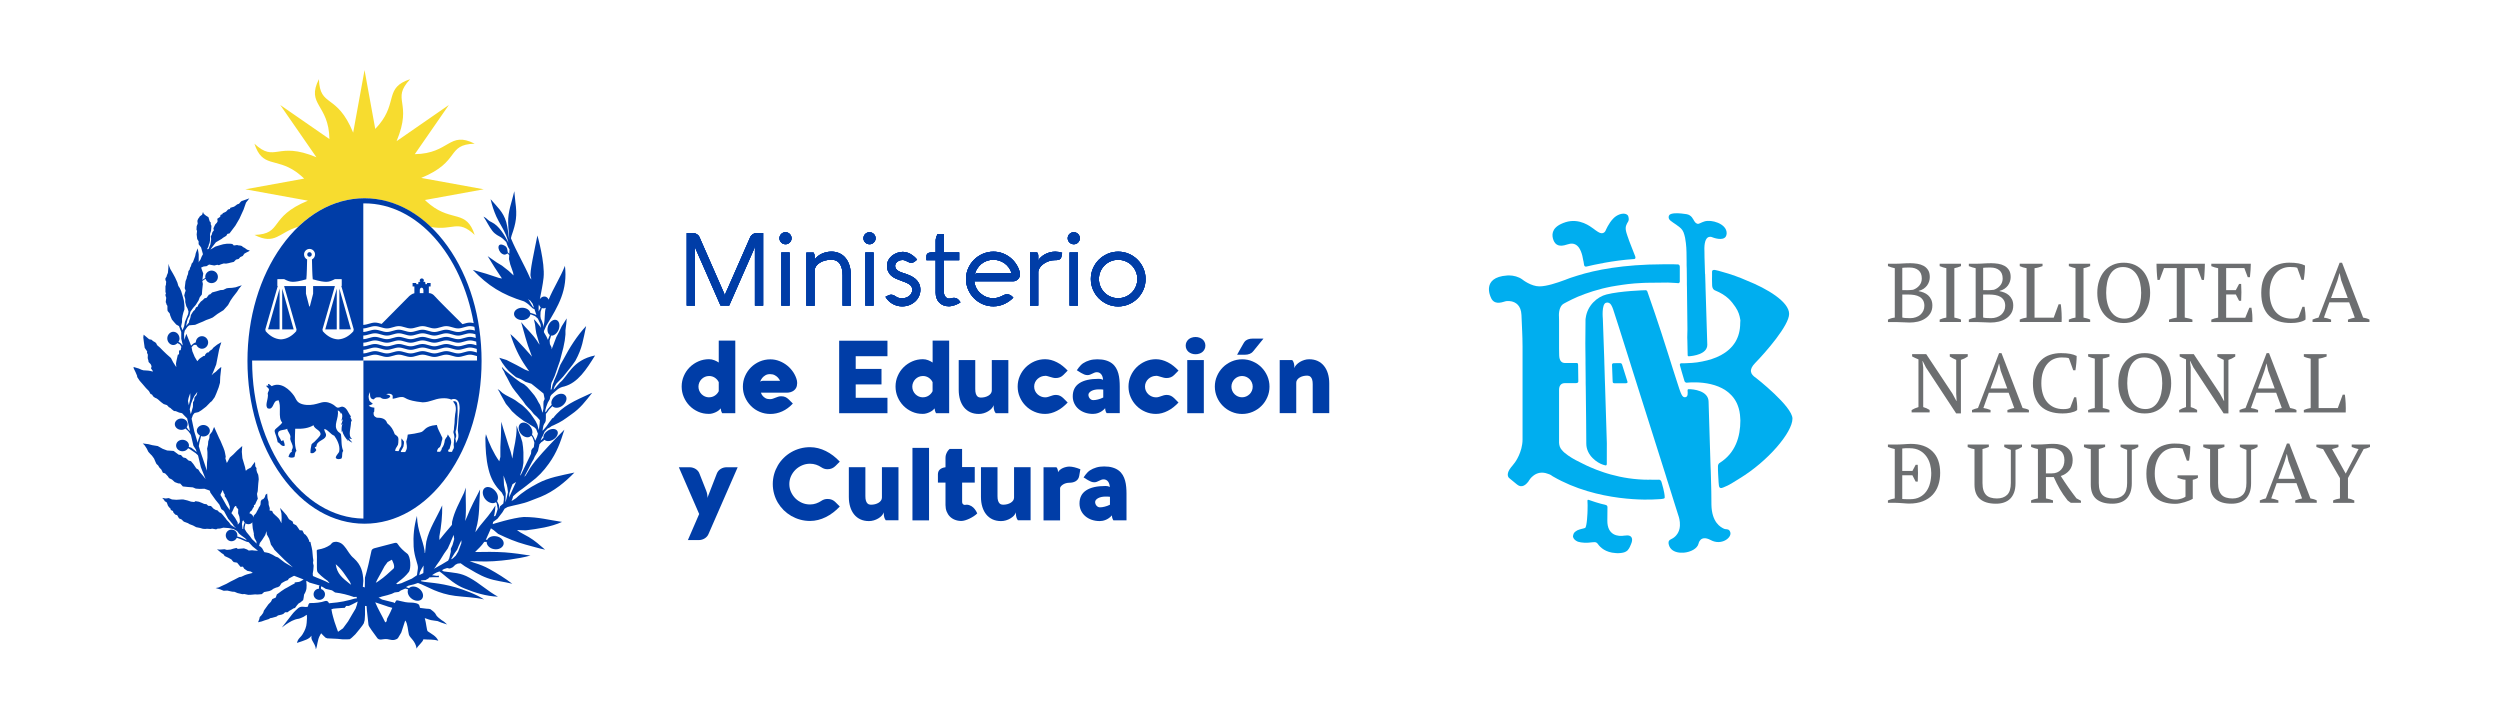 <?xml version="1.0" encoding="UTF-8"?> <svg xmlns="http://www.w3.org/2000/svg" version="1.1" viewBox="0 0 600 173.3"><defs><style> .cls-1 { fill: none; } .cls-2 { fill: #00aeef; } .cls-3 { fill: #003da7; } .cls-4 { fill: #6c6e70; } .cls-5 { fill: #f7dc2f; } </style></defs><g><g id="Layer_1"><g id="Página-1"><rect class="cls-1" x="5.03" y="-.12" width="590.75" height="172.82"></rect><g id="Capa-1"><path class="cls-3" d="M183.15,73.34h-1.97v-14.43s0,.06-.02.12c-.01.06-.03.14-.05.23-.02.09-.05.18-.07.27-.02.09-.05.17-.07.22-.58,1.33-1.14,2.59-1.66,3.78-.53,1.19-1.03,2.35-1.52,3.46-.49,1.11-.96,2.19-1.42,3.23s-.92,2.08-1.37,3.11h-2.07c-1-2.28-1.99-4.54-2.97-6.78-.98-2.25-1.97-4.51-2.98-6.78-.05-.11-.09-.25-.13-.42-.04-.17-.06-.29-.07-.37v14.36h-1.96v-17.4h1.53c.33,0,.64.1.93.29.29.19.49.43.6.71l5.91,13.48c.04.12.08.25.11.38.03.13.05.27.06.42.02-.36.1-.71.26-1.03.16-.32.31-.65.44-.97l5.39-12.28c.14-.31.35-.55.63-.73.28-.18.58-.27.91-.27h1.57v17.4Z"></path><path class="cls-3" d="M189.5,73.34h-1.98v-12.75h1.98v12.75ZM187.07,57.18c0-.2.04-.39.12-.57.08-.17.18-.33.31-.45.13-.13.28-.23.45-.31.17-.08.36-.12.57-.12s.39.04.57.12c.17.08.33.18.45.31.13.13.23.28.31.45.08.18.12.36.12.57s-.04.39-.12.57c-.08.17-.18.33-.31.45-.13.13-.28.23-.45.31-.17.08-.36.11-.57.11s-.39-.04-.57-.11c-.17-.08-.33-.18-.45-.31-.13-.13-.23-.28-.31-.45-.08-.17-.12-.36-.12-.57"></path><path class="cls-3" d="M195.23,60.58s.06.14.15.29c.08.15.12.36.12.63v.82c.23-.32.49-.61.8-.85.3-.24.63-.44.99-.6.36-.16.73-.28,1.11-.36.38-.08.77-.12,1.15-.12.7,0,1.34.13,1.92.4.58.26,1.06.64,1.47,1.14.41.49.72,1.09.93,1.79.22.7.33,1.48.33,2.35v7.29h-1.98v-7.29c0-1.18-.23-2.1-.67-2.76-.45-.66-1.14-.98-2.07-.98-.53,0-1.04.07-1.51.2-.47.13-.89.31-1.24.54-.36.23-.64.49-.86.8-.21.3-.33.63-.36.97v8.53h-1.98v-12.75h1.71Z"></path><path class="cls-3" d="M209.66,73.34h-1.98v-12.75h1.98v12.75ZM207.23,57.18c0-.2.04-.39.12-.57.08-.17.18-.33.31-.45.13-.13.28-.23.46-.31.17-.08.36-.12.57-.12s.39.04.56.12c.17.08.33.18.46.31s.23.28.31.45c.08.18.12.36.12.57s-.04.39-.12.57c-.08.17-.18.33-.31.45-.13.13-.28.23-.46.31-.17.08-.36.11-.56.11s-.39-.04-.57-.11c-.17-.08-.33-.18-.46-.31-.13-.13-.23-.28-.31-.45-.08-.17-.12-.36-.12-.57"></path><path class="cls-3" d="M212.5,71.24c.28-.14.53-.26.75-.36.23-.1.43-.15.61-.15.16,0,.33.03.5.09.17.06.38.17.62.33.21.15.44.27.7.34.26.07.52.11.8.11.29,0,.58-.04.87-.13.29-.09.55-.21.78-.38.24-.17.43-.38.58-.64.15-.25.23-.55.24-.89,0-.24-.05-.45-.13-.64-.08-.18-.2-.35-.38-.51-.18-.16-.42-.31-.72-.46-.3-.15-.69-.31-1.16-.47l-.12-.05c-.44-.15-.87-.31-1.29-.49-.43-.18-.81-.41-1.14-.69-.34-.27-.61-.61-.81-1.01-.21-.4-.31-.89-.31-1.48,0-.49.11-.94.33-1.35.22-.4.51-.75.87-1.04.36-.29.76-.51,1.21-.67.45-.16.9-.24,1.35-.25h.05c.46,0,.88.09,1.26.25.38.16.72.34,1.01.55.29.21.53.41.72.61.19.2.33.35.41.44l-.4.34c-.16.14-.33.25-.5.32-.17.08-.35.12-.55.12-.13,0-.28-.04-.44-.11-.17-.07-.34-.15-.51-.24-.17-.09-.35-.16-.53-.23-.18-.07-.35-.1-.52-.1-.34,0-.63.05-.86.16-.23.11-.42.23-.57.38-.15.15-.25.3-.31.45-.06.15-.09.28-.09.38,0,.28.07.52.2.72.13.19.31.36.52.5.21.14.45.26.72.36.27.1.55.19.83.29.02,0,.03,0,.04,0,0,0,.02,0,.02,0,.47.16.93.35,1.38.55.45.21.85.46,1.2.77.35.3.63.67.84,1.09.21.42.32.92.32,1.51,0,.54-.11,1.04-.33,1.53-.22.48-.53.9-.92,1.26-.39.36-.86.65-1.39.86-.53.21-1.12.32-1.75.32-.41,0-.8-.05-1.19-.16-.39-.1-.76-.25-1.1-.45-.34-.19-.66-.43-.95-.72-.29-.28-.54-.6-.74-.96"></path><path class="cls-3" d="M226.54,70.25c0,.14.03.29.08.45.05.17.13.32.24.46.11.14.23.26.38.36.15.1.32.15.52.15l.34-.04c.35-.1.64-.15.89-.15.28,0,.54.08.77.24.23.16.42.35.58.58l.17.24c-.16.13-.36.25-.59.37-.23.12-.47.22-.73.31-.26.09-.51.16-.77.21-.25.05-.48.08-.69.08-.49,0-.92-.08-1.32-.24-.39-.16-.73-.39-1-.67-.28-.29-.49-.63-.63-1.03-.15-.4-.22-.84-.22-1.32v-7.8h-2.21v-.89c0-.17.02-.32.07-.44.05-.13.14-.23.26-.32.13-.08.3-.15.52-.19.22-.04.49-.06.83-.06h.53v-2.74c0-.22.02-.42.07-.61.04-.19.09-.36.15-.5.06-.14.11-.26.16-.35.05-.09.09-.16.1-.19h1.49v4.41h3.68v1.88h-3.68v7.8Z"></path><path class="cls-3" d="M242.77,65.54c-.15-.49-.37-.94-.66-1.33-.28-.39-.62-.73-1-1-.39-.28-.81-.49-1.26-.64-.46-.15-.93-.23-1.43-.23-.56,0-1.09.09-1.59.27-.5.18-.95.44-1.34.76-.39.33-.73.72-1,1.17-.28.45-.47.94-.57,1.46.06-.1.14-.2.26-.31.11-.11.27-.16.46-.16h8.14ZM244.8,65.82c0,.24-.05.47-.14.67-.09.21-.21.38-.36.53-.15.15-.31.26-.5.35-.19.09-.38.13-.57.13h-9.39c.06.58.21,1.12.47,1.62.26.5.59.93,1,1.29.41.36.88.65,1.41.86.53.21,1.09.31,1.69.31.4,0,.81-.07,1.24-.21.43-.14.83-.31,1.19-.52.11-.06.24-.12.4-.16.15-.04.3-.06.45-.06.19,0,.38.03.55.1.17.07.32.15.46.25l.5.44c-.3.31-.63.59-.99.85-.36.26-.74.48-1.15.67-.41.19-.84.33-1.28.43-.45.1-.9.15-1.36.15-.91,0-1.76-.17-2.56-.52-.8-.34-1.49-.81-2.09-1.41-.6-.59-1.06-1.29-1.41-2.08-.34-.79-.52-1.64-.52-2.55s.17-1.76.52-2.55c.35-.79.82-1.49,1.42-2.08.59-.59,1.29-1.06,2.09-1.41.8-.34,1.65-.52,2.54-.52.75,0,1.47.12,2.16.37.68.25,1.31.59,1.86,1.03.56.44,1.04.96,1.43,1.56.4.6.69,1.25.88,1.96.03.15.05.32.05.5"></path><path class="cls-3" d="M248.91,60.58s.06.13.15.27c.08.14.12.32.12.53v1.17c.15-.3.37-.58.66-.84.28-.26.61-.49.97-.69.36-.19.76-.35,1.18-.46.43-.11.85-.16,1.28-.16.57,0,1.12.09,1.64.28l-.16.85c-.06.35-.21.59-.43.71-.22.13-.48.19-.77.19-.06,0-.09,0-.11,0-.02,0-.08,0-.19,0-.54,0-1.05.08-1.53.25-.48.17-.91.38-1.28.65-.37.27-.66.57-.89.9-.22.34-.35.68-.37,1.01v8.1h-1.98v-12.75h1.71Z"></path><path class="cls-3" d="M258.68,73.34h-1.98v-12.75h1.98v12.75ZM256.25,57.18c0-.2.04-.39.12-.57.08-.17.18-.33.31-.45.13-.13.28-.23.46-.31.17-.08.36-.12.57-.12s.39.04.56.12c.17.08.33.18.46.31.13.13.23.28.31.45.08.18.12.36.12.57s-.04.39-.12.57c-.08.17-.18.33-.31.45-.13.13-.28.23-.46.31-.17.08-.36.11-.56.11s-.39-.04-.57-.11c-.17-.08-.33-.18-.46-.31-.13-.13-.23-.28-.31-.45-.08-.17-.12-.36-.12-.57"></path><path class="cls-3" d="M263.74,66.96c0,.64.12,1.24.36,1.8.24.56.57,1.05.99,1.47.42.42.9.75,1.46.98.56.24,1.16.36,1.8.36s1.24-.12,1.8-.36c.56-.24,1.05-.57,1.47-.98.42-.42.74-.91.98-1.47.24-.56.36-1.16.36-1.8s-.12-1.24-.36-1.8c-.24-.56-.57-1.05-.98-1.47s-.91-.75-1.47-.98c-.56-.24-1.16-.36-1.8-.36s-1.24.12-1.8.36c-.56.24-1.05.57-1.46.98-.42.42-.75.91-.99,1.47-.24.56-.36,1.16-.36,1.8M261.8,66.96c0-.9.17-1.75.52-2.54.34-.8.81-1.49,1.41-2.09.6-.59,1.29-1.06,2.09-1.41.8-.34,1.65-.52,2.54-.52s1.76.17,2.56.52c.8.34,1.49.81,2.09,1.41.6.6,1.06,1.29,1.41,2.09.34.8.52,1.65.52,2.54s-.17,1.76-.52,2.56c-.34.8-.81,1.49-1.41,2.09-.59.6-1.29,1.07-2.09,1.41-.8.34-1.65.52-2.56.52s-1.75-.17-2.54-.52c-.8-.34-1.49-.81-2.09-1.41-.6-.6-1.06-1.29-1.41-2.09-.34-.8-.52-1.65-.52-2.56"></path><path class="cls-3" d="M183.15,73.34h-1.97v-14.43s0,.06-.02.12c-.01.06-.03.14-.05.23-.02.09-.05.18-.07.27-.02.09-.05.17-.07.22-.58,1.33-1.14,2.59-1.66,3.78-.53,1.19-1.03,2.35-1.52,3.46-.49,1.11-.96,2.19-1.42,3.23s-.92,2.08-1.37,3.11h-2.07c-1-2.28-1.99-4.54-2.97-6.78-.98-2.25-1.97-4.51-2.98-6.78-.05-.11-.09-.25-.13-.42-.04-.17-.06-.29-.07-.37v14.36h-1.96v-17.4h1.53c.33,0,.64.1.93.29.29.19.49.43.6.71l5.91,13.48c.04.12.08.25.11.38.03.13.05.27.06.42.02-.36.1-.71.26-1.03.16-.32.31-.65.44-.97l5.39-12.28c.14-.31.35-.55.63-.73.28-.18.58-.27.91-.27h1.57v17.4Z"></path><path class="cls-3" d="M189.5,73.34h-1.98v-12.75h1.98v12.75ZM187.07,57.18c0-.2.04-.39.12-.57.08-.17.18-.33.31-.45.13-.13.28-.23.45-.31.17-.08.36-.12.57-.12s.39.04.57.12c.17.08.33.18.45.31.13.13.23.28.31.45.08.18.12.36.12.57s-.04.39-.12.57c-.08.17-.18.33-.31.45-.13.13-.28.23-.45.31-.17.08-.36.11-.57.11s-.39-.04-.57-.11c-.17-.08-.33-.18-.45-.31-.13-.13-.23-.28-.31-.45-.08-.17-.12-.36-.12-.57"></path><path class="cls-3" d="M195.23,60.58s.06.14.15.29c.08.15.12.36.12.63v.82c.23-.32.49-.61.8-.85.3-.24.63-.44.99-.6.36-.16.73-.28,1.11-.36.38-.08.77-.12,1.15-.12.7,0,1.34.13,1.92.4.58.26,1.06.64,1.47,1.14.41.49.72,1.09.93,1.79.22.7.33,1.48.33,2.35v7.29h-1.98v-7.29c0-1.18-.23-2.1-.67-2.76-.45-.66-1.14-.98-2.07-.98-.53,0-1.04.07-1.51.2-.47.13-.89.31-1.24.54-.36.23-.64.49-.86.8-.21.3-.33.63-.36.97v8.53h-1.98v-12.75h1.71Z"></path><path class="cls-3" d="M209.66,73.34h-1.98v-12.75h1.98v12.75ZM207.23,57.18c0-.2.04-.39.12-.57.08-.17.18-.33.31-.45.13-.13.28-.23.46-.31.17-.08.36-.12.57-.12s.39.04.56.12c.17.08.33.18.46.31s.23.28.31.45c.08.18.12.36.12.57s-.04.39-.12.57c-.08.17-.18.33-.31.45-.13.13-.28.23-.46.31-.17.08-.36.11-.56.11s-.39-.04-.57-.11c-.17-.08-.33-.18-.46-.31-.13-.13-.23-.28-.31-.45-.08-.17-.12-.36-.12-.57"></path><path class="cls-3" d="M212.5,71.24c.28-.14.53-.26.75-.36.23-.1.43-.15.61-.15.16,0,.33.03.5.09.17.06.38.17.62.33.21.15.44.27.7.34.26.07.52.11.8.11.29,0,.58-.04.87-.13.29-.09.55-.21.78-.38.24-.17.43-.38.58-.64.15-.25.23-.55.24-.89,0-.24-.05-.45-.13-.64-.08-.18-.2-.35-.38-.51-.18-.16-.42-.31-.72-.46-.3-.15-.69-.31-1.16-.47l-.12-.05c-.44-.15-.87-.31-1.29-.49-.43-.18-.81-.41-1.14-.69-.34-.27-.61-.61-.81-1.01-.21-.4-.31-.89-.31-1.48,0-.49.11-.94.33-1.35.22-.4.51-.75.87-1.04.36-.29.76-.51,1.21-.67.45-.16.9-.24,1.35-.25h.05c.46,0,.88.09,1.26.25.38.16.72.34,1.01.55.29.21.53.41.72.61.19.2.33.35.41.44l-.4.34c-.16.14-.33.25-.5.32-.17.08-.35.12-.55.12-.13,0-.28-.04-.44-.11-.17-.07-.34-.15-.51-.24-.17-.09-.35-.16-.53-.23-.18-.07-.35-.1-.52-.1-.34,0-.63.05-.86.16-.23.11-.42.23-.57.38-.15.15-.25.3-.31.45-.06.15-.09.28-.09.38,0,.28.07.52.2.72.13.19.31.36.52.5.21.14.45.26.72.36.27.1.55.19.83.29.02,0,.03,0,.04,0,0,0,.02,0,.02,0,.47.16.93.35,1.38.55.45.21.85.46,1.2.77.35.3.63.67.84,1.09.21.42.32.92.32,1.51,0,.54-.11,1.04-.33,1.53-.22.48-.53.9-.92,1.26-.39.36-.86.65-1.39.86-.53.21-1.12.32-1.75.32-.41,0-.8-.05-1.19-.16-.39-.1-.76-.25-1.1-.45-.34-.19-.66-.43-.95-.72-.29-.28-.54-.6-.74-.96"></path><path class="cls-3" d="M226.54,70.25c0,.14.03.29.08.45.05.17.13.32.24.46.11.14.23.26.38.36.15.1.32.15.52.15l.34-.04c.35-.1.64-.15.89-.15.28,0,.54.08.77.24.23.16.42.35.58.58l.17.24c-.16.13-.36.25-.59.37-.23.12-.47.22-.73.31-.26.09-.51.16-.77.21-.25.05-.48.08-.69.08-.49,0-.92-.08-1.32-.24-.39-.16-.73-.39-1-.67-.28-.29-.49-.63-.63-1.03-.15-.4-.22-.84-.22-1.32v-7.8h-2.21v-.89c0-.17.02-.32.07-.44.05-.13.14-.23.26-.32.13-.08.3-.15.52-.19.22-.04.49-.06.83-.06h.53v-2.74c0-.22.02-.42.07-.61.04-.19.09-.36.15-.5.06-.14.11-.26.16-.35.05-.09.09-.16.1-.19h1.49v4.41h3.68v1.88h-3.68v7.8Z"></path><path class="cls-3" d="M242.77,65.54c-.15-.49-.37-.94-.66-1.33-.28-.39-.62-.73-1-1-.39-.28-.81-.49-1.26-.64-.46-.15-.93-.23-1.43-.23-.56,0-1.09.09-1.59.27-.5.18-.95.44-1.34.76-.39.33-.73.72-1,1.17-.28.45-.47.94-.57,1.46.06-.1.14-.2.26-.31.11-.11.27-.16.46-.16h8.14ZM244.8,65.82c0,.24-.05.47-.14.67-.09.21-.21.38-.36.53-.15.15-.31.26-.5.35-.19.09-.38.13-.57.13h-9.39c.06.58.21,1.12.47,1.62.26.5.59.93,1,1.29.41.36.88.65,1.41.86.53.21,1.09.31,1.69.31.4,0,.81-.07,1.24-.21.43-.14.83-.31,1.19-.52.11-.06.24-.12.4-.16.15-.04.3-.06.45-.06.19,0,.38.03.55.1.17.07.32.15.46.25l.5.44c-.3.31-.63.59-.99.85-.36.26-.74.48-1.15.67-.41.19-.84.33-1.28.43-.45.1-.9.15-1.36.15-.91,0-1.76-.17-2.56-.52-.8-.34-1.49-.81-2.09-1.41-.6-.59-1.06-1.29-1.41-2.08-.34-.79-.52-1.64-.52-2.55s.17-1.76.52-2.55c.35-.79.82-1.49,1.42-2.08.59-.59,1.29-1.06,2.09-1.41.8-.34,1.65-.52,2.54-.52.75,0,1.47.12,2.16.37.68.25,1.31.59,1.86,1.03.56.44,1.04.96,1.43,1.56.4.6.69,1.25.88,1.96.03.15.05.32.05.5"></path><path class="cls-3" d="M248.91,60.58s.06.13.15.27c.08.14.12.32.12.53v1.17c.15-.3.37-.58.66-.84.28-.26.61-.49.97-.69.36-.19.76-.35,1.18-.46.43-.11.85-.16,1.28-.16.57,0,1.12.09,1.64.28l-.16.85c-.06.35-.21.59-.43.71-.22.13-.48.19-.77.19-.06,0-.09,0-.11,0-.02,0-.08,0-.19,0-.54,0-1.05.08-1.53.25-.48.17-.91.38-1.28.65-.37.27-.66.57-.89.9-.22.34-.35.68-.37,1.01v8.1h-1.98v-12.75h1.71Z"></path><path class="cls-3" d="M258.68,73.34h-1.98v-12.75h1.98v12.75ZM256.25,57.18c0-.2.04-.39.12-.57.08-.17.18-.33.31-.45.13-.13.28-.23.46-.31.17-.08.36-.12.57-.12s.39.04.56.12c.17.08.33.18.46.31.13.13.23.28.31.45.08.18.12.36.12.57s-.04.39-.12.57c-.08.17-.18.33-.31.45-.13.13-.28.23-.46.31-.17.08-.36.11-.56.11s-.39-.04-.57-.11c-.17-.08-.33-.18-.46-.31-.13-.13-.23-.28-.31-.45-.08-.17-.12-.36-.12-.57"></path><path class="cls-3" d="M263.74,66.96c0,.64.12,1.24.36,1.8.24.56.57,1.05.99,1.47.42.42.9.75,1.46.98.56.24,1.16.36,1.8.36s1.24-.12,1.8-.36c.56-.24,1.05-.57,1.47-.98.42-.42.74-.91.98-1.47.24-.56.36-1.16.36-1.8s-.12-1.24-.36-1.8c-.24-.56-.57-1.05-.98-1.47s-.91-.75-1.47-.98c-.56-.24-1.16-.36-1.8-.36s-1.24.12-1.8.36c-.56.24-1.05.57-1.46.98-.42.42-.75.91-.99,1.47-.24.56-.36,1.16-.36,1.8M261.8,66.96c0-.9.17-1.75.52-2.54.34-.8.81-1.49,1.41-2.09.6-.59,1.29-1.06,2.09-1.41.8-.34,1.65-.52,2.54-.52s1.76.17,2.56.52c.8.34,1.49.81,2.09,1.41.6.6,1.06,1.29,1.41,2.09.34.8.52,1.65.52,2.54s-.17,1.76-.52,2.56c-.34.8-.81,1.49-1.41,2.09-.59.6-1.29,1.07-2.09,1.41-.8.34-1.65.52-2.56.52s-1.75-.17-2.54-.52c-.8-.34-1.49-.81-2.09-1.41-.6-.6-1.06-1.29-1.41-2.09-.34-.8-.52-1.65-.52-2.56"></path><path class="cls-3" d="M183.15,73.34h-1.97v-14.43s0,.06-.02.12c-.01.06-.03.14-.05.23-.02.09-.05.18-.07.27-.02.09-.05.17-.07.22-.58,1.33-1.14,2.59-1.66,3.78-.53,1.19-1.03,2.35-1.52,3.46-.49,1.11-.96,2.19-1.42,3.23s-.92,2.08-1.37,3.11h-2.07c-1-2.28-1.99-4.54-2.97-6.78-.98-2.25-1.97-4.51-2.98-6.78-.05-.11-.09-.25-.13-.42-.04-.17-.06-.29-.07-.37v14.36h-1.96v-17.4h1.53c.33,0,.64.1.93.29.29.19.49.43.6.71l5.91,13.48c.04.12.08.25.11.38.03.13.05.27.06.42.02-.36.1-.71.26-1.03.16-.32.31-.65.44-.97l5.39-12.28c.14-.31.35-.55.63-.73.28-.18.58-.27.91-.27h1.57v17.4Z"></path><path class="cls-3" d="M189.5,73.34h-1.98v-12.75h1.98v12.75ZM187.07,57.18c0-.2.04-.39.12-.57.08-.17.18-.33.31-.45.13-.13.28-.23.45-.31.17-.08.36-.12.57-.12s.39.04.57.12c.17.08.33.18.45.31.13.13.23.28.31.45.08.18.12.36.12.57s-.04.39-.12.57c-.08.17-.18.33-.31.45-.13.13-.28.23-.45.31-.17.08-.36.11-.57.11s-.39-.04-.57-.11c-.17-.08-.33-.18-.45-.31-.13-.13-.23-.28-.31-.45-.08-.17-.12-.36-.12-.57"></path><path class="cls-3" d="M195.23,60.58s.06.14.15.29c.08.15.12.36.12.63v.82c.23-.32.49-.61.8-.85.3-.24.63-.44.99-.6.36-.16.73-.28,1.11-.36.38-.08.77-.12,1.15-.12.7,0,1.34.13,1.92.4.58.26,1.06.64,1.47,1.14.41.49.72,1.09.93,1.79.22.7.33,1.48.33,2.35v7.29h-1.98v-7.29c0-1.18-.23-2.1-.67-2.76-.45-.66-1.14-.98-2.07-.98-.53,0-1.04.07-1.51.2-.47.13-.89.31-1.24.54-.36.23-.64.49-.86.8-.21.3-.33.63-.36.97v8.53h-1.98v-12.75h1.71Z"></path><path class="cls-3" d="M209.66,73.34h-1.98v-12.75h1.98v12.75ZM207.23,57.18c0-.2.04-.39.12-.57.08-.17.18-.33.31-.45.13-.13.28-.23.46-.31.17-.08.36-.12.57-.12s.39.04.56.12c.17.08.33.18.46.31s.23.28.31.45c.08.18.12.36.12.57s-.04.39-.12.57c-.08.17-.18.33-.31.45-.13.13-.28.23-.46.31-.17.08-.36.11-.56.11s-.39-.04-.57-.11c-.17-.08-.33-.18-.46-.31-.13-.13-.23-.28-.31-.45-.08-.17-.12-.36-.12-.57"></path><path class="cls-3" d="M212.5,71.24c.28-.14.53-.26.75-.36.23-.1.43-.15.61-.15.16,0,.33.03.5.09.17.06.38.17.62.33.21.15.44.27.7.34.26.07.52.11.8.11.29,0,.58-.04.87-.13.29-.09.55-.21.78-.38.24-.17.43-.38.58-.64.15-.25.23-.55.24-.89,0-.24-.05-.45-.13-.64-.08-.18-.2-.35-.38-.51-.18-.16-.42-.31-.72-.46-.3-.15-.69-.31-1.16-.47l-.12-.05c-.44-.15-.87-.31-1.29-.49-.43-.18-.81-.41-1.14-.69-.34-.27-.61-.61-.81-1.01-.21-.4-.31-.89-.31-1.48,0-.49.11-.94.33-1.35.22-.4.51-.75.87-1.04.36-.29.76-.51,1.21-.67.45-.16.9-.24,1.35-.25h.05c.46,0,.88.09,1.26.25.38.16.72.34,1.01.55.29.21.53.41.72.61.19.2.33.35.41.44l-.4.34c-.16.14-.33.25-.5.32-.17.08-.35.12-.55.12-.13,0-.28-.04-.44-.11-.17-.07-.34-.15-.51-.24-.17-.09-.35-.16-.53-.23-.18-.07-.35-.1-.52-.1-.34,0-.63.05-.86.16-.23.11-.42.23-.57.38-.15.15-.25.3-.31.45-.06.15-.09.28-.09.38,0,.28.07.52.2.72.13.19.31.36.52.5.21.14.45.26.72.36.27.1.55.19.83.29.02,0,.03,0,.04,0,0,0,.02,0,.02,0,.47.16.93.35,1.38.55.45.21.85.46,1.2.77.35.3.63.67.84,1.09.21.42.32.92.32,1.51,0,.54-.11,1.04-.33,1.53-.22.48-.53.9-.92,1.26-.39.36-.86.65-1.39.86-.53.21-1.12.32-1.75.32-.41,0-.8-.05-1.19-.16-.39-.1-.76-.25-1.1-.45-.34-.19-.66-.43-.95-.72-.29-.28-.54-.6-.74-.96"></path><path class="cls-3" d="M226.54,70.25c0,.14.03.29.08.45.05.17.13.32.24.46.11.14.23.26.38.36.15.1.32.15.52.15l.34-.04c.35-.1.64-.15.89-.15.28,0,.54.08.77.24.23.16.42.35.58.58l.17.24c-.16.13-.36.25-.59.37-.23.12-.47.22-.73.31-.26.09-.51.16-.77.21-.25.05-.48.08-.69.08-.49,0-.92-.08-1.32-.24-.39-.16-.73-.39-1-.67-.28-.29-.49-.63-.63-1.03-.15-.4-.22-.84-.22-1.32v-7.8h-2.21v-.89c0-.17.02-.32.07-.44.05-.13.14-.23.26-.32.13-.08.3-.15.52-.19.22-.04.49-.06.83-.06h.53v-2.74c0-.22.02-.42.07-.61.04-.19.09-.36.15-.5.06-.14.11-.26.16-.35.05-.09.09-.16.1-.19h1.49v4.41h3.68v1.88h-3.68v7.8Z"></path><path class="cls-3" d="M242.77,65.54c-.15-.49-.37-.94-.66-1.33-.28-.39-.62-.73-1-1-.39-.28-.81-.49-1.26-.64-.46-.15-.93-.23-1.43-.23-.56,0-1.09.09-1.59.27-.5.18-.95.44-1.34.76-.39.33-.73.72-1,1.17-.28.45-.47.94-.57,1.46.06-.1.14-.2.26-.31.11-.11.27-.16.46-.16h8.14ZM244.8,65.82c0,.24-.05.47-.14.67-.09.21-.21.38-.36.53-.15.15-.31.26-.5.35-.19.09-.38.13-.57.13h-9.39c.06.58.21,1.12.47,1.62.26.5.59.93,1,1.29.41.36.88.65,1.41.86.53.21,1.09.31,1.69.31.4,0,.81-.07,1.24-.21.43-.14.83-.31,1.19-.52.11-.06.24-.12.4-.16.15-.04.3-.06.45-.06.19,0,.38.03.55.1.17.07.32.15.46.25l.5.44c-.3.31-.63.59-.99.85-.36.26-.74.48-1.15.67-.41.19-.84.33-1.28.43-.45.1-.9.15-1.36.15-.91,0-1.76-.17-2.56-.52-.8-.34-1.49-.81-2.09-1.41-.6-.59-1.06-1.29-1.41-2.08-.34-.79-.52-1.64-.52-2.55s.17-1.76.52-2.55c.35-.79.82-1.49,1.42-2.08.59-.59,1.29-1.06,2.09-1.41.8-.34,1.65-.52,2.54-.52.75,0,1.47.12,2.16.37.68.25,1.31.59,1.86,1.03.56.44,1.04.96,1.43,1.56.4.6.69,1.25.88,1.96.03.15.05.32.05.5"></path><path class="cls-3" d="M248.91,60.58s.06.13.15.27c.08.14.12.32.12.53v1.17c.15-.3.37-.58.66-.84.28-.26.61-.49.97-.69.36-.19.76-.35,1.18-.46.43-.11.85-.16,1.28-.16.57,0,1.12.09,1.64.28l-.16.85c-.06.35-.21.59-.43.71-.22.13-.48.19-.77.19-.06,0-.09,0-.11,0-.02,0-.08,0-.19,0-.54,0-1.05.08-1.53.25-.48.17-.91.38-1.28.65-.37.27-.66.57-.89.9-.22.34-.35.68-.37,1.01v8.1h-1.98v-12.75h1.71Z"></path><path class="cls-3" d="M258.68,73.34h-1.98v-12.75h1.98v12.75ZM256.25,57.18c0-.2.04-.39.12-.57.08-.17.18-.33.31-.45.13-.13.28-.23.46-.31.17-.08.36-.12.57-.12s.39.04.56.12c.17.08.33.18.46.31.13.13.23.28.31.45.08.18.12.36.12.57s-.04.39-.12.57c-.08.17-.18.33-.31.45-.13.13-.28.23-.46.31-.17.08-.36.11-.56.11s-.39-.04-.57-.11c-.17-.08-.33-.18-.46-.31-.13-.13-.23-.28-.31-.45-.08-.17-.12-.36-.12-.57"></path><path class="cls-3" d="M263.74,66.96c0,.64.12,1.24.36,1.8.24.56.57,1.05.99,1.47.42.42.9.75,1.46.98.56.24,1.16.36,1.8.36s1.24-.12,1.8-.36c.56-.24,1.05-.57,1.47-.98.42-.42.74-.91.98-1.47.24-.56.36-1.16.36-1.8s-.12-1.24-.36-1.8c-.24-.56-.57-1.05-.98-1.47s-.91-.75-1.47-.98c-.56-.24-1.16-.36-1.8-.36s-1.24.12-1.8.36c-.56.24-1.05.57-1.46.98-.42.42-.75.91-.99,1.47-.24.56-.36,1.16-.36,1.8M261.8,66.96c0-.9.17-1.75.52-2.54.34-.8.81-1.49,1.41-2.09.6-.59,1.29-1.06,2.09-1.41.8-.34,1.65-.52,2.54-.52s1.76.17,2.56.52c.8.34,1.49.81,2.09,1.41.6.6,1.06,1.29,1.41,2.09.34.8.52,1.65.52,2.54s-.17,1.76-.52,2.56c-.34.8-.81,1.49-1.41,2.09-.59.6-1.29,1.07-2.09,1.41-.8.34-1.65.52-2.56.52s-1.75-.17-2.54-.52c-.8-.34-1.49-.81-2.09-1.41-.6-.6-1.06-1.29-1.41-2.09-.34-.8-.52-1.65-.52-2.56"></path><path class="cls-3" d="M183.15,73.34h-1.97v-14.43s0,.06-.02.12c-.01.06-.03.14-.05.23-.02.09-.05.18-.07.27-.02.09-.05.17-.07.22-.58,1.33-1.14,2.59-1.66,3.78-.53,1.19-1.03,2.35-1.52,3.46-.49,1.11-.96,2.19-1.42,3.23s-.92,2.08-1.37,3.11h-2.07c-1-2.28-1.99-4.54-2.97-6.78-.98-2.25-1.97-4.51-2.98-6.78-.05-.11-.09-.25-.13-.42-.04-.17-.06-.29-.07-.37v14.36h-1.96v-17.4h1.53c.33,0,.64.1.93.29.29.19.49.43.6.71l5.91,13.48c.04.12.08.25.11.38.03.13.05.27.06.42.02-.36.1-.71.26-1.03.16-.32.31-.65.44-.97l5.39-12.28c.14-.31.35-.55.63-.73.28-.18.58-.27.91-.27h1.57v17.4Z"></path><path class="cls-3" d="M189.5,73.34h-1.98v-12.75h1.98v12.75ZM187.07,57.18c0-.2.04-.39.12-.57.08-.17.18-.33.31-.45.13-.13.28-.23.45-.31.17-.08.36-.12.57-.12s.39.04.57.12c.17.08.33.18.45.31.13.13.23.28.31.45.08.18.12.36.12.57s-.04.39-.12.57c-.08.17-.18.33-.31.45-.13.13-.28.23-.45.31-.17.08-.36.11-.57.11s-.39-.04-.57-.11c-.17-.08-.33-.18-.45-.31-.13-.13-.23-.28-.31-.45-.08-.17-.12-.36-.12-.57"></path><path class="cls-3" d="M195.23,60.58s.06.14.15.29c.08.15.12.36.12.63v.82c.23-.32.49-.61.8-.85.3-.24.63-.44.99-.6.36-.16.73-.28,1.11-.36.38-.08.77-.12,1.15-.12.7,0,1.34.13,1.92.4.58.26,1.06.64,1.47,1.14.41.49.72,1.09.93,1.79.22.7.33,1.48.33,2.35v7.29h-1.98v-7.29c0-1.18-.23-2.1-.67-2.76-.45-.66-1.14-.98-2.07-.98-.53,0-1.04.07-1.51.2-.47.13-.89.31-1.24.54-.36.23-.64.49-.86.8-.21.3-.33.63-.36.97v8.53h-1.98v-12.75h1.71Z"></path><path class="cls-3" d="M209.66,73.34h-1.98v-12.75h1.98v12.75ZM207.23,57.18c0-.2.04-.39.12-.57.08-.17.18-.33.31-.45.13-.13.28-.23.46-.31.17-.08.36-.12.57-.12s.39.04.56.12c.17.08.33.18.46.31s.23.28.31.45c.08.18.12.36.12.57s-.04.39-.12.57c-.08.17-.18.33-.31.45-.13.13-.28.23-.46.31-.17.08-.36.11-.56.11s-.39-.04-.57-.11c-.17-.08-.33-.18-.46-.31-.13-.13-.23-.28-.31-.45-.08-.17-.12-.36-.12-.57"></path><path class="cls-3" d="M212.5,71.24c.28-.14.53-.26.75-.36.23-.1.43-.15.61-.15.16,0,.33.03.5.09.17.06.38.17.62.33.21.15.44.27.7.34.26.07.52.11.8.11.29,0,.58-.04.87-.13.29-.09.55-.21.78-.38.24-.17.43-.38.58-.64.15-.25.23-.55.24-.89,0-.24-.05-.45-.13-.64-.08-.18-.2-.35-.38-.51-.18-.16-.42-.31-.72-.46-.3-.15-.69-.31-1.16-.47l-.12-.05c-.44-.15-.87-.31-1.29-.49-.43-.18-.81-.41-1.14-.69-.34-.27-.61-.61-.81-1.01-.21-.4-.31-.89-.31-1.48,0-.49.11-.94.33-1.35.22-.4.51-.75.87-1.04.36-.29.76-.51,1.21-.67.45-.16.9-.24,1.35-.25h.05c.46,0,.88.09,1.26.25.38.16.72.34,1.01.55.29.21.53.41.72.61.19.2.33.35.41.44l-.4.34c-.16.14-.33.25-.5.32-.17.08-.35.12-.55.12-.13,0-.28-.04-.44-.11-.17-.07-.34-.15-.51-.24-.17-.09-.35-.16-.53-.23-.18-.07-.35-.1-.52-.1-.34,0-.63.05-.86.16-.23.11-.42.23-.57.38-.15.15-.25.3-.31.45-.06.15-.09.28-.09.38,0,.28.07.52.2.72.13.19.31.36.52.5.21.14.45.26.72.36.27.1.55.19.83.29.02,0,.03,0,.04,0,0,0,.02,0,.02,0,.47.16.93.35,1.38.55.45.21.85.46,1.2.77.35.3.63.67.84,1.09.21.42.32.92.32,1.51,0,.54-.11,1.04-.33,1.53-.22.48-.53.9-.92,1.26-.39.36-.86.65-1.39.86-.53.21-1.12.32-1.75.32-.41,0-.8-.05-1.19-.16-.39-.1-.76-.25-1.1-.45-.34-.19-.66-.43-.95-.72-.29-.28-.54-.6-.74-.96"></path><path class="cls-3" d="M226.54,70.25c0,.14.03.29.08.45.05.17.13.32.24.46.11.14.23.26.38.36.15.1.32.15.52.15l.34-.04c.35-.1.64-.15.89-.15.28,0,.54.08.77.24.23.16.42.35.58.58l.17.24c-.16.13-.36.25-.59.37-.23.12-.47.22-.73.31-.26.09-.51.16-.77.21-.25.05-.48.08-.69.08-.49,0-.92-.08-1.32-.24-.39-.16-.73-.39-1-.67-.28-.29-.49-.63-.63-1.03-.15-.4-.22-.84-.22-1.32v-7.8h-2.21v-.89c0-.17.02-.32.07-.44.05-.13.14-.23.26-.32.13-.08.3-.15.52-.19.22-.04.49-.06.83-.06h.53v-2.74c0-.22.02-.42.07-.61.04-.19.09-.36.15-.5.06-.14.11-.26.16-.35.05-.09.09-.16.1-.19h1.49v4.41h3.68v1.88h-3.68v7.8Z"></path><path class="cls-3" d="M242.77,65.54c-.15-.49-.37-.94-.66-1.33-.28-.39-.62-.73-1-1-.39-.28-.81-.49-1.26-.64-.46-.15-.93-.23-1.43-.23-.56,0-1.09.09-1.59.27-.5.18-.95.44-1.34.76-.39.33-.73.72-1,1.17-.28.45-.47.94-.57,1.46.06-.1.14-.2.26-.31.11-.11.27-.16.46-.16h8.14ZM244.8,65.82c0,.24-.05.47-.14.67-.09.21-.21.38-.36.53-.15.15-.31.26-.5.35-.19.09-.38.13-.57.13h-9.39c.06.58.21,1.12.47,1.62.26.5.59.93,1,1.29.41.36.88.65,1.41.86.53.21,1.09.31,1.69.31.4,0,.81-.07,1.24-.21.43-.14.83-.31,1.19-.52.11-.06.24-.12.4-.16.15-.04.3-.06.45-.06.19,0,.38.03.55.1.17.07.32.15.46.25l.5.44c-.3.31-.63.59-.99.85-.36.26-.74.48-1.15.67-.41.19-.84.33-1.28.43-.45.1-.9.15-1.36.15-.91,0-1.76-.17-2.56-.52-.8-.34-1.49-.81-2.09-1.41-.6-.59-1.06-1.29-1.41-2.08-.34-.79-.52-1.64-.52-2.55s.17-1.76.52-2.55c.35-.79.82-1.49,1.42-2.08.59-.59,1.29-1.06,2.09-1.41.8-.34,1.65-.52,2.54-.52.75,0,1.47.12,2.16.37.68.25,1.31.59,1.86,1.03.56.44,1.04.96,1.43,1.56.4.6.69,1.25.88,1.96.03.15.05.32.05.5"></path><path class="cls-3" d="M248.91,60.58s.06.13.15.27c.08.14.12.32.12.53v1.17c.15-.3.37-.58.66-.84.28-.26.61-.49.97-.69.36-.19.76-.35,1.18-.46.43-.11.85-.16,1.28-.16.57,0,1.12.09,1.64.28l-.16.85c-.06.35-.21.59-.43.71-.22.13-.48.19-.77.19-.06,0-.09,0-.11,0-.02,0-.08,0-.19,0-.54,0-1.05.08-1.53.25-.48.17-.91.38-1.28.65-.37.27-.66.57-.89.9-.22.34-.35.68-.37,1.01v8.1h-1.98v-12.75h1.71Z"></path><path class="cls-3" d="M258.68,73.34h-1.98v-12.75h1.98v12.75ZM256.25,57.18c0-.2.04-.39.12-.57.08-.17.18-.33.31-.45.13-.13.28-.23.46-.31.17-.08.36-.12.57-.12s.39.04.56.12c.17.08.33.18.46.31.13.13.23.28.31.45.08.18.12.36.12.57s-.04.39-.12.57c-.08.17-.18.33-.31.45-.13.13-.28.23-.46.31-.17.08-.36.11-.56.11s-.39-.04-.57-.11c-.17-.08-.33-.18-.46-.31-.13-.13-.23-.28-.31-.45-.08-.17-.12-.36-.12-.57"></path><path class="cls-3" d="M263.74,66.96c0,.64.12,1.24.36,1.8.24.56.57,1.05.99,1.47.42.42.9.75,1.46.98.56.24,1.16.36,1.8.36s1.24-.12,1.8-.36c.56-.24,1.05-.57,1.47-.98.42-.42.74-.91.98-1.47.24-.56.36-1.16.36-1.8s-.12-1.24-.36-1.8c-.24-.56-.57-1.05-.98-1.47s-.91-.75-1.47-.98c-.56-.24-1.16-.36-1.8-.36s-1.24.12-1.8.36c-.56.24-1.05.57-1.46.98-.42.42-.75.91-.99,1.47-.24.56-.36,1.16-.36,1.8M261.8,66.96c0-.9.17-1.75.52-2.54.34-.8.81-1.49,1.41-2.09.6-.59,1.29-1.06,2.09-1.41.8-.34,1.65-.52,2.54-.52s1.76.17,2.56.52c.8.34,1.49.81,2.09,1.41.6.6,1.06,1.29,1.41,2.09.34.8.52,1.65.52,2.54s-.17,1.76-.52,2.56c-.34.8-.81,1.49-1.41,2.09-.59.6-1.29,1.07-2.09,1.41-.8.34-1.65.52-2.56.52s-1.75-.17-2.54-.52c-.8-.34-1.49-.81-2.09-1.41-.6-.6-1.06-1.29-1.41-2.09-.34-.8-.52-1.65-.52-2.56"></path><path class="cls-3" d="M170.19,95.35c.51,0,.97-.14,1.38-.41.41-.27.72-.63.93-1.06v-2.16c-.21-.44-.52-.79-.93-1.07-.41-.27-.87-.41-1.38-.41-.36,0-.69.07-1,.2-.31.13-.58.32-.81.55-.24.24-.42.51-.55.82-.13.31-.2.64-.2.99s.07.68.2.99c.13.31.32.58.55.82s.51.41.81.55c.31.13.64.2,1,.2M176.48,99.17h-3.15c-.06-.07-.11-.16-.15-.27-.04-.09-.08-.2-.12-.35-.04-.14-.07-.31-.08-.52l-.1.07c-.11.15-.26.29-.45.44-.19.14-.42.28-.66.39-.25.12-.51.21-.79.29-.28.08-.55.11-.82.11h-.09c-.89,0-1.73-.17-2.51-.52-.78-.35-1.47-.82-2.06-1.42-.59-.6-1.05-1.3-1.39-2.09-.34-.79-.51-1.64-.51-2.53s.17-1.75.52-2.54c.34-.8.81-1.49,1.41-2.09.6-.59,1.29-1.06,2.09-1.41s1.65-.52,2.54-.52c.44,0,.86.08,1.27.24.41.16.77.35,1.07.56v-5.27h3.97v17.4Z"></path><path class="cls-3" d="M187.22,91.39c-.15-.3-.33-.57-.55-.8-.19-.2-.43-.39-.74-.55-.3-.16-.67-.25-1.11-.25-.46,0-.85.1-1.15.29-.31.19-.56.4-.74.63-.21.27-.38.57-.5.9.05-.03.11-.06.17-.1.06-.02.12-.05.19-.07.07-.02.15-.04.24-.04h4.18ZM191.3,92.11c0,.38-.08.71-.23.98-.15.27-.35.49-.58.66-.24.17-.49.29-.77.37-.28.08-.55.12-.81.12h-6.29c.09.29.23.55.43.78.16.19.38.37.66.54.28.16.64.24,1.09.24.24,0,.46-.04.67-.11.21-.07.43-.15.64-.24.21-.08.43-.16.65-.24.22-.07.46-.11.72-.11.38,0,.71.06,1,.19.28.13.55.31.79.55l1.01,1.01c-.77.83-1.62,1.46-2.55,1.88-.93.42-1.88.62-2.85.62-.91,0-1.76-.17-2.56-.51-.8-.34-1.5-.81-2.09-1.41-.6-.6-1.07-1.29-1.42-2.09-.35-.8-.52-1.65-.52-2.54s.17-1.75.52-2.54c.35-.8.82-1.49,1.42-2.09.6-.59,1.29-1.06,2.09-1.41.8-.34,1.66-.52,2.56-.52.75,0,1.48.14,2.17.41.7.27,1.33.64,1.9,1.1.57.46,1.05,1,1.46,1.62.4.62.69,1.27.85,1.96.03.13.05.27.05.43,0,.16,0,.28,0,.36"></path><path class="cls-3" d="M212.99,99.17h-11.59v-17.4h11.59v3.72h-7.62v3.05h6.19v3.72h-6.19v3.21h7.62v3.72Z"></path><path class="cls-3" d="M221.51,95.35c.51,0,.97-.14,1.38-.41.41-.27.72-.63.93-1.06v-2.16c-.21-.44-.52-.79-.93-1.07-.41-.27-.87-.41-1.38-.41-.36,0-.69.07-1,.2-.31.13-.58.32-.81.55-.24.24-.42.51-.55.82-.13.31-.2.64-.2.99s.07.68.2.99c.13.31.32.58.55.82s.51.41.81.55c.31.13.64.2,1,.2M227.81,99.17h-3.15c-.06-.07-.11-.16-.15-.27-.04-.09-.08-.2-.12-.35-.04-.14-.07-.31-.08-.52l-.1.07c-.11.15-.26.29-.45.44-.19.14-.42.28-.66.39-.25.12-.51.21-.79.29-.28.08-.55.11-.82.11h-.09c-.89,0-1.73-.17-2.51-.52-.78-.35-1.47-.82-2.06-1.42-.59-.6-1.05-1.3-1.39-2.09-.34-.79-.51-1.64-.51-2.53s.17-1.75.52-2.54c.34-.8.81-1.49,1.41-2.09.6-.59,1.29-1.06,2.09-1.41s1.65-.52,2.54-.52c.44,0,.86.08,1.27.24.41.16.77.35,1.07.56v-5.27h3.97v17.4Z"></path><path class="cls-3" d="M238.98,99.17c-.17-.19-.3-.43-.38-.72-.08-.29-.12-.59-.12-.9v-.16s0-.1.01-.16c-.1.28-.27.55-.5.81-.24.26-.52.48-.85.68-.32.19-.68.35-1.06.46-.39.11-.78.17-1.17.17-.76,0-1.44-.14-2.03-.41-.6-.28-1.1-.66-1.51-1.17-.41-.5-.73-1.11-.95-1.83-.22-.72-.33-1.52-.33-2.4v-7.13h3.97v6.95c0,.45.04.82.13,1.09.09.27.19.48.33.62.13.14.28.24.43.28.15.04.29.07.43.07.35,0,.68-.04,1-.12.32-.08.6-.2.85-.35.24-.15.44-.33.58-.54.15-.21.22-.45.22-.72v-7.28h3.97v12.75h-3.01Z"></path><path class="cls-3" d="M250.83,90.21c-.33,0-.65.06-.97.19-.31.13-.59.3-.84.53-.25.23-.45.5-.6.82-.15.32-.22.66-.22,1.03s.07.73.22,1.04c.15.32.35.59.6.82.25.23.53.4.84.53.31.13.63.19.97.19.24,0,.47-.03.67-.09.2-.06.4-.13.6-.2.2-.07.41-.14.62-.2.21-.06.46-.09.72-.09.37,0,.7.08,1,.23.29.15.56.35.8.59l1,1.01c-.39.41-.8.79-1.23,1.13-.43.34-.87.63-1.34.86-.46.24-.93.42-1.41.55-.48.13-.95.19-1.43.19-.91,0-1.76-.17-2.56-.52-.8-.34-1.5-.81-2.09-1.41-.6-.59-1.07-1.29-1.42-2.09-.35-.8-.52-1.64-.52-2.54s.17-1.75.52-2.55c.35-.8.82-1.49,1.42-2.09.6-.59,1.3-1.06,2.09-1.41.8-.34,1.65-.52,2.56-.52.48,0,.96.07,1.43.19.48.13.95.31,1.41.55.46.23.91.52,1.34.86.43.34.84.72,1.23,1.13l-1,1.02c-.49.51-1.11.77-1.86.77-.25,0-.49-.03-.71-.09-.22-.05-.44-.12-.64-.18-.2-.06-.4-.13-.6-.18-.2-.06-.4-.09-.6-.09"></path><path class="cls-3" d="M262.36,96.03c.36,0,.74-.05,1.16-.16.42-.1.84-.26,1.26-.47v-1.9c-.14-.02-.3-.03-.47-.04-.18,0-.39-.01-.62-.01-.32,0-.62.03-.92.09-.3.06-.56.15-.79.27-.23.12-.42.26-.55.42-.14.16-.21.34-.21.53,0,.15.03.29.08.44.05.15.13.28.23.41.1.12.22.22.36.3.14.08.3.12.48.12M258.43,88.87c.14-.21.29-.42.45-.63.14-.18.3-.36.47-.55.18-.19.37-.35.57-.49.49-.32,1.01-.56,1.57-.72.56-.17,1.18-.25,1.87-.25.79,0,1.47.09,2.04.26.58.17,1.06.41,1.46.71.4.3.72.66.97,1.08.25.42.44.87.57,1.35.13.49.23,1,.27,1.54.05.54.07,1.08.07,1.63v6.36h-3.15c-.07-.1-.13-.21-.18-.33-.04-.11-.08-.23-.12-.37-.04-.14-.06-.31-.06-.49-.24.28-.48.5-.75.68-.26.18-.52.32-.78.42-.25.1-.5.17-.74.21-.24.04-.45.06-.64.06-.68,0-1.32-.1-1.91-.3-.59-.2-1.1-.49-1.54-.86-.44-.37-.78-.81-1.03-1.33-.25-.52-.38-1.09-.38-1.73,0-1.41.53-2.46,1.6-3.16,1.06-.7,2.61-1.04,4.65-1.04.19,0,.34.01.47.04.13.03.24.06.32.09.09.04.17.09.23.13-.02-.54-.16-.99-.42-1.33-.27-.34-.62-.52-1.07-.52-.2,0-.39.04-.57.11-.18.07-.36.15-.53.24-.18.09-.36.16-.54.24-.18.07-.38.11-.6.11-.27,0-.53-.05-.8-.16-.26-.11-.51-.23-.74-.37l-1.03-.64Z"></path><path class="cls-3" d="M277.43,90.21c-.33,0-.65.06-.97.19-.31.13-.59.3-.84.53-.25.23-.45.5-.6.82-.15.32-.22.66-.22,1.03s.07.73.22,1.04c.15.32.35.59.6.82.25.23.53.4.84.53.31.13.63.19.97.19.24,0,.47-.03.67-.09.2-.06.4-.13.6-.2.2-.07.41-.14.62-.2.21-.06.46-.09.72-.09.37,0,.7.08,1,.23.29.15.56.35.8.59l1,1.01c-.39.41-.8.79-1.23,1.13-.43.34-.87.63-1.34.86-.46.24-.93.42-1.41.55-.48.13-.95.19-1.43.19-.91,0-1.76-.17-2.56-.52-.8-.34-1.5-.81-2.09-1.41-.6-.59-1.07-1.29-1.42-2.09-.35-.8-.52-1.64-.52-2.54s.17-1.75.52-2.55c.35-.8.82-1.49,1.42-2.09.6-.59,1.3-1.06,2.09-1.41.8-.34,1.65-.52,2.56-.52.48,0,.96.07,1.43.19.48.13.95.31,1.41.55.46.23.91.52,1.34.86.43.34.84.72,1.23,1.13l-1,1.02c-.49.51-1.11.77-1.86.77-.25,0-.49-.03-.71-.09-.22-.05-.44-.12-.64-.18-.2-.06-.4-.13-.6-.18-.2-.06-.4-.09-.6-.09"></path><path class="cls-3" d="M288.92,99.17h-3.98v-12.75h3.98v12.75ZM284.57,82.95c0-.32.06-.6.19-.86.13-.25.29-.47.5-.65.21-.18.46-.32.75-.41.29-.1.59-.15.92-.15s.63.05.92.15c.29.1.54.24.75.41s.38.4.5.65c.13.26.19.54.19.86s-.06.6-.19.86c-.13.26-.29.47-.5.65-.21.18-.46.32-.75.41-.29.1-.59.15-.92.15s-.63-.05-.92-.15c-.29-.1-.54-.24-.75-.41-.21-.18-.38-.4-.5-.65-.13-.26-.19-.54-.19-.86"></path><path class="cls-3" d="M300.76,84.3c-.42.56-1.1.84-2.04.84h-1.82c.38-.68.68-1.22.9-1.61.22-.39.39-.69.51-.89.12-.2.2-.34.24-.41.04-.07.08-.13.12-.17.21-.28.49-.48.83-.61.34-.13.74-.19,1.2-.19h2.54l-2.48,3.05ZM295.54,92.8c0,.35.07.68.2.99.13.31.32.58.55.81.23.23.5.41.81.55.31.13.64.2.99.2s.68-.07.99-.2c.31-.13.58-.32.82-.55.23-.23.42-.5.55-.81.13-.31.2-.64.2-.99s-.07-.68-.2-.99c-.13-.31-.32-.59-.55-.82-.24-.23-.51-.42-.82-.55-.31-.13-.64-.2-.99-.2s-.68.07-.99.2c-.31.13-.58.32-.81.55-.23.23-.41.51-.55.82-.13.31-.2.64-.2.99M291.56,92.79c0-.9.17-1.75.52-2.54.34-.8.81-1.49,1.41-2.09.59-.59,1.29-1.06,2.09-1.41.8-.34,1.65-.52,2.54-.52s1.75.17,2.54.52c.8.34,1.49.81,2.09,1.41.6.6,1.06,1.29,1.41,2.09.34.8.52,1.65.52,2.54s-.17,1.75-.52,2.54c-.34.8-.81,1.49-1.41,2.09-.59.6-1.29,1.06-2.09,1.41-.8.34-1.65.52-2.54.52s-1.75-.17-2.54-.52c-.8-.34-1.49-.81-2.09-1.41-.6-.6-1.07-1.29-1.41-2.09-.34-.8-.52-1.64-.52-2.54"></path><path class="cls-3" d="M310.14,86.41c.2.22.34.51.42.86.08.36.1.71.07,1.07.1-.28.27-.54.5-.79.24-.26.52-.48.84-.68.32-.19.68-.35,1.06-.47.38-.12.77-.18,1.17-.18.76,0,1.44.14,2.03.41.6.28,1.1.66,1.51,1.17.41.5.73,1.11.95,1.83.22.72.33,1.52.33,2.4v7.13h-3.97v-6.95c0-.45-.04-.82-.13-1.09-.08-.27-.19-.48-.33-.62-.13-.14-.28-.24-.43-.28-.15-.04-.3-.07-.42-.07-.35,0-.68.04-1,.12-.32.08-.6.2-.84.35-.24.15-.44.33-.58.54-.15.21-.22.45-.22.72v7.28h-3.97v-12.75h3.01Z"></path><path class="cls-3" d="M162.9,112.14h2.61c.26,0,.51.04.76.11.25.07.48.18.69.31.21.13.4.3.56.49.16.19.28.4.36.64l1.57,3.98c.14.35.23.65.27.89.04.25.07.45.07.6,0,.11,0,.21-.02.29,0,.03-.02.06-.02.1l2.29-5.9c.19-.47.5-.84.93-1.11.43-.27.91-.4,1.43-.4h2.64l-6.95,15.91c-.09.24-.21.46-.38.66-.16.19-.35.36-.56.49-.21.13-.44.24-.69.31-.25.07-.5.11-.75.11h-2.62l2.71-6.26-4.88-11.22Z"></path><path class="cls-3" d="M189.44,116.18c0,.67.13,1.31.4,1.9.27.59.63,1.12,1.08,1.56.45.44.98.79,1.58,1.05.6.26,1.23.38,1.91.38.52,0,1.01-.08,1.46-.24.46-.16.88-.37,1.28-.64.43-.29.91-.44,1.46-.44.42,0,.78.07,1.08.2.3.13.58.33.83.58l1.03,1.03c-.5.54-1.03,1.02-1.6,1.45-.56.43-1.15.79-1.75,1.09-.6.3-1.22.53-1.86.69-.64.16-1.28.24-1.93.24-.82,0-1.61-.11-2.37-.32-.76-.21-1.47-.51-2.14-.89-.66-.39-1.27-.85-1.81-1.38-.54-.54-1.01-1.14-1.4-1.79-.39-.66-.69-1.36-.9-2.12-.21-.76-.32-1.54-.32-2.36s.11-1.61.32-2.36c.21-.76.52-1.46.9-2.12.39-.66.85-1.25,1.4-1.79.54-.54,1.15-1,1.81-1.38.66-.39,1.38-.68,2.14-.89.76-.21,1.55-.31,2.37-.31.65,0,1.29.08,1.93.24.64.16,1.26.39,1.86.69.6.3,1.19.66,1.75,1.09.56.43,1.09.91,1.6,1.45l-1.03,1.03c-.24.24-.52.44-.84.58-.32.14-.67.21-1.07.21-.54,0-1.02-.15-1.46-.45-.41-.28-.84-.49-1.29-.64-.46-.15-.94-.23-1.45-.23-.67,0-1.31.13-1.91.39-.6.26-1.13.61-1.58,1.05-.45.44-.81.96-1.08,1.55-.27.6-.4,1.23-.4,1.9"></path><path class="cls-3" d="M212.61,124.89c-.17-.19-.3-.43-.38-.72-.08-.29-.12-.59-.12-.9v-.16s0-.1.01-.16c-.1.28-.27.55-.5.81-.24.26-.52.48-.85.67-.32.19-.68.35-1.06.46-.39.11-.78.17-1.17.17-.76,0-1.44-.14-2.03-.41-.6-.28-1.1-.66-1.51-1.17-.41-.5-.73-1.11-.95-1.83-.22-.72-.33-1.51-.33-2.4v-7.13h3.97v6.95c0,.45.04.82.13,1.09.09.27.19.48.33.62.13.14.28.24.43.28.15.04.29.07.43.07.35,0,.68-.04,1-.12.32-.08.6-.2.85-.35.24-.15.44-.33.58-.54.15-.21.22-.45.22-.72v-7.28h3.97v12.75h-3.01Z"></path><rect class="cls-3" x="218.99" y="107.49" width="3.98" height="17.4"></rect><path class="cls-3" d="M230.91,115.85v4.54c0,.17.02.31.07.41.05.11.11.19.18.24.07.06.14.09.21.11.07.02.14.03.19.03.08,0,.16,0,.24-.03.08-.01.14-.02.19-.02.22,0,.43.03.62.1.19.06.37.15.53.24.16.1.31.21.44.33.13.13.25.25.35.38.24.31.45.66.61,1.04-.24.24-.52.46-.85.68-.33.22-.68.41-1.03.58-.36.17-.7.3-1.04.4-.34.1-.64.15-.89.15-.58,0-1.11-.1-1.58-.29-.47-.19-.87-.45-1.2-.79-.33-.34-.58-.74-.76-1.2-.18-.46-.27-.98-.27-1.54v-5.38h-1.82v-1.99c0-.48.15-.86.46-1.15.31-.29.76-.47,1.36-.55v-2.26c0-.32.05-.62.15-.88.1-.26.21-.48.33-.67.15-.21.31-.41.5-.58h3v4.35h3.04v3.73h-3.04Z"></path><path class="cls-3" d="M244.32,124.89c-.17-.19-.3-.43-.38-.72-.08-.29-.12-.59-.12-.9v-.16s0-.1.01-.16c-.1.28-.27.55-.5.81-.24.26-.52.48-.85.67-.32.19-.68.35-1.06.46-.39.11-.78.17-1.17.17-.76,0-1.44-.14-2.03-.41-.6-.28-1.1-.66-1.51-1.17-.41-.5-.73-1.11-.95-1.83-.22-.72-.33-1.51-.33-2.4v-7.13h3.97v6.95c0,.45.04.82.13,1.09.09.27.19.48.33.62.13.14.28.24.43.28.15.04.29.07.43.07.35,0,.68-.04,1-.12.32-.08.6-.2.85-.35.24-.15.44-.33.58-.54.15-.21.22-.45.22-.72v-7.28h3.97v12.75h-3.01Z"></path><path class="cls-3" d="M253.54,112.14c.1.11.17.23.23.36.05.14.09.27.12.39.03.15.04.29.04.44.11-.23.28-.42.49-.59.21-.17.44-.31.69-.42.25-.11.51-.19.78-.25.27-.06.51-.09.74-.09.71,0,1.59.21,2.66.64l-.28,1.6c-.06.32-.16.58-.32.79-.16.21-.35.38-.56.5-.22.13-.46.21-.72.27-.26.05-.52.08-.79.08s-.54.04-.79.11c-.25.07-.47.17-.67.29-.19.12-.36.25-.49.4s-.22.3-.25.46v7.77h-3.97v-12.75h3.11Z"></path><path class="cls-3" d="M263.97,121.76c.36,0,.74-.05,1.16-.16.42-.1.84-.26,1.26-.47v-1.9c-.14-.02-.3-.03-.47-.04-.18,0-.39-.01-.62-.01-.32,0-.62.03-.92.09-.3.06-.56.15-.79.27-.23.12-.42.26-.55.42-.14.16-.21.34-.21.53,0,.15.03.29.08.44.05.15.13.28.23.41.1.12.22.22.36.3.14.08.3.12.48.12M260.05,114.59c.14-.21.29-.42.45-.63.14-.18.3-.36.47-.55.18-.19.37-.35.57-.49.49-.32,1.01-.56,1.57-.72.56-.17,1.18-.25,1.87-.25.79,0,1.47.08,2.04.26.58.17,1.06.41,1.46.71.4.3.72.66.97,1.08.25.42.44.87.57,1.35.13.49.23,1,.27,1.54.05.54.07,1.08.07,1.63v6.36h-3.15c-.07-.1-.13-.21-.18-.33-.04-.11-.08-.23-.12-.37-.04-.14-.06-.31-.06-.49-.24.28-.48.5-.75.68-.26.18-.52.32-.78.42-.25.1-.5.17-.74.21-.24.04-.45.06-.64.06-.68,0-1.32-.1-1.91-.3-.59-.2-1.1-.49-1.54-.86-.44-.37-.78-.81-1.03-1.33-.25-.52-.38-1.09-.38-1.72,0-1.41.53-2.46,1.6-3.16,1.06-.7,2.61-1.05,4.65-1.05.19,0,.34.01.47.04.13.03.24.06.32.09.09.04.17.08.23.13-.02-.54-.16-.99-.42-1.33-.27-.34-.62-.52-1.07-.52-.2,0-.39.04-.57.11-.18.07-.36.15-.53.24-.18.08-.36.16-.54.24-.18.07-.38.11-.6.11-.27,0-.53-.05-.8-.16-.26-.11-.51-.23-.74-.37l-1.03-.64Z"></path><path class="cls-5" d="M73.9,48.16c-9.59,3.94-5.91,7.99-12.83,8.22,5.03,2.55,5.85-.61,10.48-1.95,4.64-4.44,10.13-6.84,15.89-6.84s11.28,2.41,15.92,6.87c5.48,1.01,6.42-1.96,10.57,1.92h0c-2-6.1-5.35-3.09-10.61-7.21-.23-.18-.47-.38-.71-.59-.05-.04-.1-.08-.15-.13-.16-.14-.32-.3-.48-.45l14.12-2.57-15.01-2.73c9.59-3.94,5.91-7.99,12.83-8.22h0c-6.19-3.14-5.97,2.39-14.37,2.52l8.17-11.8-12.54,8.68c3.99-9.56-1.47-9.82,3.26-14.88-6.21,2.03-2.97,5.47-7.45,10.9-.22.27-.46.54-.72.81-.07.08-.14.15-.21.23l-2.57-14.12-2.73,15.01c-3.94-9.58-7.98-5.91-8.22-12.83-3.14,6.19,2.39,5.97,2.52,14.37l-11.8-8.17,8.68,12.54c-9.56-3.99-9.82,1.47-14.88-3.26,1.91,5.85,5.07,3.32,9.96,6.73.18.13.36.26.55.41.46.36.94.77,1.43,1.24l-14.12,2.57,15.01,2.73Z"></path><path class="cls-3" d="M122.16,119.43l.08-1.02.3-.98.46-1.22.85-.53-1.69,3.74ZM121.61,119.47l-.3,1.11v-.62l.08-1.55-.43-2.01-.11-2.29.76,2.18.17.77.13,1.06-.3,1.34ZM110.73,130.34l-.38,1.01-.38,1.02-.59.98-.72.69-.42.2.47-.81.42-.69.59-.82.38-.93.63-1.34v.7ZM108.2,132.37l-.38,1.61-.28.59-.15.07-1.35.81-1.82,1.02-.04.04-.09.08.42-.53.25-.41.76-1.06,1.06-1.71.89-1.26.55-1.22.85-2.03.14.99-.4,1.43-.42.92v.65ZM101.64,136.6l-.04.94-.97.49.13-.69.3-.61.38-.65.21-.36v.9ZM94.42,136.48c-1.1.98-2.16,2.04-3.39,2.85l-.46.33-.38.2.38-.81.97-1.75.76-1.42.72-.98,1.02-.57s.93,1.63.38,2.16M93,145.56l1.14.32-.04.13-.04.07c-.34.9-1.14,2.32-1.19,2.44-.04.29,0,.57-.21.73l-.2.12-.1-.2c-.63-1.33-1.59-2.91-2.31-4.61l.16.05,2.79.93ZM85.7,145.02l-.34,1.02-.85,1.43-.97,1.67-1.23,1.67-1.18.82-.34-.94-.51-1.47-.34-1.18-.21-.82-.19-1,.49-.14.85-.08,1.1-.08.76-.04.34-.45h.63l.8-.37,1.34-.69-.16.64ZM83.98,140.15c-1.92-1.53-3.06-2.41-3.41-4.74,1.53,1.26,2.32,2.71,3.41,4.24l.29.69-.29-.2ZM68.35,135.03l-1.63-1.25-.57-.2-.72-.43-.88-.41-.52-.12-.6-.11-.49-.88-.35-.39-.4-.23.17-.68.56-.76.73-1.14.29-.89v-.04s.03,0,.03,0v.07s.07.69.07.69l.56,1.01.27.87.15.56.58.81.25.43,2.4,2.39,2.03,1.83-1.92-1.13ZM61.19,130.06l-.71-.67-.46-.65-.86-1.04-.44-.74v-.48s.21-.92.21-.92v.04c.16.13.36.19.62.21.4.03.77-.16,1.03-.45l-.02.32.1,1.11.27,1.29-.02.24.17.83.46.81.04.52-.38-.41ZM58.4,126.46l-.04.5h-.16s-.13-1.21-.13-1.21l.13-.72.24-.14c.06.2.15.38.28.53l-.2.49-.12.56ZM57.53,125.36l-.45.55-.05-.54-.15-.26-.44-.78-.68-.92-.23-.26.32-.58.36-.82.28-.33.25.09-.02.21.45.5-.03.96.3.79.11.7v.69ZM55.15,122.45l-.79-1.13-1-1.77-.45-.76.06-.22.4-.8.1-.18v.02s.21.67.21.67l.27.44-.03.38.32.41.53,1.04.38,1.03-.02.86ZM45.77,99.37l-.24-1.15.11-.44.21-.9.45-1.14.33-.69.74-1-.2.76-.36.4-.15.25-.06.61-.27.45-.03,1.14-.21.73-.14.52-.18.46ZM45.33,97.27l-.22-1.03.14-.72.4-1.15.03.69-.03.73-.27,1.22-.05.26ZM130.41,78.5v.12l-.04-.65-.25-.77-.34-.77-.08-.57.04-1.02.31-.91s.09.04.14.05c.27.07.55.02.8-.12-.35,1.31-.16,2.63-.45,3.98l-.13.65ZM129.27,74.75v-1.22c.02-.16.05-.31.07-.47.07.28.21.52.41.69l-.14.35-.34.65ZM127.96,73.74l-.34-.53-.34-.57-.3-.53-.3-.33.58.36.03.03.53.71.31.89-.18-.04ZM132.61,100.31l-.8,1.06-.68.98-.55.65-.38.41.08-.53.13-.69.17-.41.26-.41.13-.37.04-.77v-.9l.38-.45.38-.57.47-.49s.2-.19.34-.34c0,0,0,.01,0,.01.55.57,1.69.49,2.54-.24.85-.73,1.1-1.79.55-2.36-.55-.61-1.69-.49-2.54.24-.68.57-.97,1.42-.72,2.03l-.17.16-.38.41-.47.53-.38.61-.13.04v-.49l.21-.77.38-1.02.47-.81.13-.66.25-.39c1.14-.94,1.61-1.75,3.14-2.03,3.23-.9,5.25-4.04,7.36-7.43-5.5,1.08-6.58,5.09-8.42,6.49l-1.51,1.73.03-.23.17-.49.47-.77.72-.73.89-.94c.93-1.22,2.07-2.48,2.92-3.78,1.69-3.09,1.86-5.04,2.58-8.34-2.12,2.24-4.02,5.25-5.46,8.01l-.72,1.26c-.26.69-.55,1.38-.76,2.07l-.38.9-.34.77-.13.41-.26.65-.13.61-.13.53-.21.04.09-.69v-.41l.13-.57.38-.77.38-.85.8-2.32.42-1.18.38-1.46.47-1.79.34-1.71.17-1.47v-1.02l.21-1.67.09-1.18-1.18,1.87-.68,1.42-.64,1.22-1.11,2.91-.03-.47-.39-.78v-.03s-.07-.81-.07-.81l.34-1.14v-.05s.04,0,.04,0c.63.08,1.4-.53,1.78-1.42.38-1.02.17-2.07-.51-2.32-.68-.28-1.57.33-1.99,1.34-.34.93-.17,1.91.38,2.24,0,0,.01,0,.02.01l-.19.44-.2.54-.08.18-.32-.72-.59-1.02-.04-.08v-.33l.55-1.22c3-4.92,5.16-8.58,4.49-14.4-1.08,2.78-2.78,5.34-3.92,8.13-.14-.36-.42-.64-.78-.73-.5-.13-1.01.13-1.32.6.32-1.72.7-3.41.89-5.15.37-3.6-1.45-10.04-1.48-10.13-.68,3.42-1.95,9.03-1.61,9.89l.17.69-.34-.41c-1.4-3.22-3.22-6.23-4.57-9.48,0,0,.05-.37.16-.69,1.08-3.04,1.36-4.74.9-8.05l-.26-2.57c-.56,2.54-1.56,4.87-1.47,7.56.04,1.4.23,2.77.25,4.13-.21-1.41-.34-2.97-.72-4.31-.7-2.43-2.26-3.71-3.75-5.47.37,1.55.76,2.76,1.39,4.19.72,1.57,1.66,2.87,2.32,4.46.26.58.4,1.17.59,1.81-.97-1.87-2.26-4.09-4.07-4.95-1.13-.52-.82-.77-1.94-1.32.72,1.01,1.37,2.46,2.13,3.41.73.93,1.6,1.26,1.97,1.49.7.45.73.62,1.37,1.2.22.64.33,1.07.69,1.61l.09.1-.05,1.13c-.12-.12-.24-.25-.36-.37-.15-1.05-.21-1.41-1.16-1.78-1.73-.63-1.19,2.07.3,2.33.29.04.59-.17.84-.28l.36.41v.11s-.05.85-.05.85l.3,1.26.68,1.95.12.7-1.18-1.1-1.61-1.26-1.27-.77-2.16-1.51,1.74,2.81,1.69,2.56-.68-.12-3.09-1.02-3.22-.93c3.64,3.82,7.02,5.94,12.31,7.57.34.2.68.41.97.65l1.14,1.06.36.12.48,1.43-.68-.28-.8-.24c-.13-.69-.97-1.22-1.95-1.22-1.06,0-1.95.65-1.95,1.47s.89,1.5,1.95,1.5,1.88-.64,1.98-1.4l.3.1.81.33.68.61.63,1.3.13.94-.21-.33-.56-.72-.44-.55-.51-.51.29,1.24.13,1.14.17,1.02.34,1.18.38,1.26.04.28-.63-.98c-1.1-1.63-2.54-2.89-3.77-4.43.76,2.6,1.31,5,2.33,7.53l.28.77s-3.24-3.82-5.19-5.44c.89,2.89,2.11,5.49,3.64,7.69l.8,1.14.13.12-1.06-.41-2.03-1.1-2.41-1.22-1.74-.53.72,1.22.8,1.1.76.86.97.85.8.65,1.06.41,1.18.69,1.4.45.39.3,2.49,2.01.07.1.25,1.26-.25.57-.04.49v1.3l-.21.85h-.08l-.09-.45-.17-.57-.25-.77-.42-.69-.38-.73-.55-.85-.68-.82-.38-.45-.68-.77-.76-.65-.85-.45-.68-.49-.93-.69-.63-.49-.72-.57-.68-.57-.85-.93.13.49.42.69.25.61.47.82.8,1.55.51.85.63.85.59.73.59.77.72.89.59.86.63.69.68.69.68.86.76.69.68.77-.04.81-.13,1.02-.07.55-.18-.59-.17-.69-.42-.86-.68-1.02-.63-.89-.8-.89-.63-.61-.51-.45-.76-.53-.89-.65-.63-.37-1.02-.53-.63-.33-.76-.49-.76-.69-.42-.24.38.57.38.77.64,1.14.59,1.06.76.9.68.85,1.06.98.72.57,1.1.81,1.1.61.34.25,1.06.65.42.41.44,1.13-.05.18-.17.57-.42.93-.21-.53-.25-.49-.3-.45v-.12c.21-.57,0-1.38-.55-1.99-.72-.82-1.73-1.02-2.33-.45-.55.57-.42,1.67.26,2.44.72.81,1.78,1.02,2.33.45t.08-.08l.3.37.25.61.21.69-.13,1.1-.34.32-.26.41-.08.85-.3.65-.76,1.59-1.48,3.05v-.36s.51-1.47.51-1.47l.21-1.26v-2.56l-.09-1.22-.17-1.22-.46-1.47-.51-1.26-.42-1.26v1.3l-.09,1.1-.25,1.67-.34,1.71-.21,1.38-.12.79-.17-.75-.21-.85-.59-1.75-.59-1.91-.63-1.99-.46-1.59-.09,3.38-.13,2.69v2.36l-.26,1.06c-1.35-1.87-2.5-4.39-3.21-6.51l-.13.94c.04,2.56.13,4.96.76,7.49.55,2.24,1.48,3.95,3.17,5.57l.51.98v.77l-.13.89-.8.69-.17.69-.08-.98-.21-.49-.25-.5c.37-.57.29-1.54-.34-2.31-.72-.94-1.86-1.34-2.58-.85-.68.49-.68,1.67.04,2.64.72.94,1.91,1.3,2.58.81.04,0,.21.2.21.2l.25,1.42-.21.69-.3.9-.42.2.13-.49.17-1.06.09-1.1c-1.1,1.87-2.37,3.26-3.77,4.96l-1.06,1.47.17-.77c.93-3.17.72-6.27.97-9.48-1.14,2.2-2.28,4.35-3.17,6.63l-.42.93.13-1.06c.13-1.83,0-3.62,0-5.41l.04-1.55-.42,1.22c-1.1,2.36-2.33,4.44-2.88,7l-.04.73-.68.81-1.14,1.34-1.19,1.47v-.85c.47-2.48.72-4.92.68-7.45-1.31,2.93-3.13,5.57-3.81,8.67l-.13.98-.17,1.75-.09.04-.04-.57c-.42-2.77-1.69-4.56-1.82-8.34-.72,2.52-.93,4.8-.8,7.36.17,2.77,1.18,4.27,1.02,5.29l-.23,1.6-.07.03-1.14.77-1.69.73-.8.36-.97.25-.32-.12.63-.53c.97-.73,1.65-1.3,2.41-2.28.59-.77.47-3.83-.42-4.44-.72-.53-1.74-1.46-2.24-2.28-.21-.32-.38-.32-.8-.24-.55.12-3.43.9-4.82,1.26-.38.12-.63.33-.68.61-.46,2.24-.97,4.43-1.56,6.43l-.04,2.36-.47-.15.12-1.42c-.09-2.1-.48-3.78-2.27-5.42-.92-.73-1.49-1.87-1.88-2.37-.7-.92-1.14-1.45-2.36-1.6-.92.08-.83.11-1.44.76-.92.61-1.75.92-2.88,1.11-.35.04-.39.23-.35.46.13,1.49-.09,4.12.13,4.81.09.38,1.57,1.64,2.45,2.22l.47.55h-.11c-1.18-.66-2.6-1.11-3.86-1.69l-.05-.57.14-.87.08-1.03-.15-.68.08-.62-.1-.65-.07-.77-.08-.89-.16-.84-.14-.56-.15-.72-.26.02-.08-.4-.42-.82-.43-.53-.32-.18-.42-.82-.65-.06-.55-.81-.29-.38-.68-.35-.18-.56-.87-.54-.56-.93-.72-.84-.86-.95.33,1.32.05,1.1-.04.98v.25s-.02,0-.02,0l-.31-.59-.25-.43-.33-.34-.51-.49v.04s-.18-.19-.18-.19l-.42-.41-.22-.51-.61-.1.04-.55-.26-.84-.03-.7-.25-.87-.08-1.11-.4.3-.16.56-.33.43-.45.21-.21.39-.05.73-.14.36-.23.31-.17.4-.33.59-.21.43-.56.61-.03.44c-.11-.52-.51-.93-1.01-1.03l.28-.47.3-.21.28-.56.27-.36-.05-.35.29-.13.33-.75.33-.67-.09-.43-.08-.51-.02-.23.17-.64.07-1,.06-.81.11-1.03-.04-.5-.08-.58-.28-.6-.16-.59.03-.42-.29-.41-.08-1.09-.58.77-.4.59-.83.44-.38.35-.11-.39-.07-.43-.16-.55-.49-1.65-.14-1.55.1-1.38-1.24,1.11-.92.94-.81.71-.53,1-.2.31-.34-1.1s.08-.41.08-.41l-.15-.8-.13-.59-.28-.77-.22-.51-.47-1.12-.33-.65-1.21-2.7-.47,1.13-.62.79-.05.74-.27.81-.06.83-.21.9.08.84v1.37s-.1,1.07-.1,1.07l-.04,1.29v.71s0,.03,0,.03c-.05-.16-.1-.31-.15-.47l-.91-2.73v-.04h-.02s-.61-1.84-.61-1.84l-.25-.84.04-.15.13-.77.25-.93.14-.56.16.07c.13.04.26.04.38.04.85,0,1.56-.61,1.56-1.38,0-.73-.72-1.38-1.56-1.38s-1.57.65-1.57,1.38c0,.47.31.9.73,1.13l-.06.25-.26.69-.17.65-.02.2-.83-2.75-.45-2.14-.19-.91.32-.89.4-.49.91-.2.72-.45,1.12-.86.91-.93v-.03l.48-.38.68-.94.41-.94.55-1.42.31-1.1.06-1.42c.05-.62.22-1.94.21-1.93v-.02s.05-.26.06-.36c-.01.04-.12.03-.12,0l-.68.57-.49.49-.62.45-.44.44.36-.73.75-1.87.39-1.99.3-1.54.28-1.01.14-.41.12-.4-.37.21-.65.39-.9.71-.29.39-.52.36-.39.42h-.3s-.39.4-.39.4l-.18.42h-.27l-.69.45-.33.25-.49.56-.62-1.03-.57-1.37-.18-.96.26-.28.3-.29h.58c.23.54.76.94,1.36.94.8,0,1.48-.69,1.48-1.51s-.68-1.51-1.48-1.51-1.47.64-1.48,1.48c0,0,0,.02,0,.02-.1.01-.13.02-.17.05l-.19.09-.31.2-.47.45-.35-.9-.79-1.96-.49,1.48-.02-.57-.03-.9.16-.77.62-.9.43-.37,1.44-.12,1.05-.45.82-.33.78-.37.93-.33.66-.29,1.13-.85,1.44-.9,1.09-1.22.58-1.06.58-.85,1.01-1.3.43-.69.7-.86-1.48.49-.85.13-.78.04-.5.06-.85.4-.66.04-.93.28-1.05.28-.47.45-.31.08-.58.77-.5.12s-.43.49-.58.57c-.19.08-.35.28-.35.28l-.35.45-.23.28-.04.24-.19.24-.27.08-.31.65-.27.2-.19.24-.47.77-.15.73-.27.69-.04.37-.7.86.23-1.14.19-.61.39-.73.23-.94.66-.94.58-.65.7-1.1.31-.81.5-.65.08-1.06.16-1.47-.14-.72h.02s.68-.46.68-.46l.09-.05h0c.21.62.76,1.03,1.44,1.03.85,0,1.52-.65,1.52-1.5s-.68-1.51-1.52-1.51c-.85,0-1.52.69-1.52,1.51,0,.08,0,.15.04.23l-.68.46-.05.02.21-1.53-.35-.94-.15-.46.13-.08.46-.19.71-.08.6-.39.57.11.68.12.73-.17.37.1.49-.21.68-.21.55.04.59-.11.55-.14.73-.17.53-.55.62-.15.4-.45.59-.27.38-.55.51-.29.52-.25.3-.2-.67-.22-.56-.41-.44-.23-.25-.24-.41-.11-.51-.05-.21-.08-.48.07-.34.04-.22-.28-.37-.12-.47-.02h-.58s-.9.13-.9.13l-.8.23-1.08.33-.44.27-.75.45.5-.69.83-1.07,1.38-.81.35-.28.75-.45.28-.47.5-.11,1.41-1.87.97-1.66.99-2.17.59-1.68.8-1.04-.85.31-.98.32-.27.23-.37.44-.41.13-.78.57-.9.27-.09.29-.45.1-.48.53-.52.26-.32.12.02.19-.52.23-.07.44-.7.48.08.58-.17.34-.41.45-.3.63-.13.29.11.49-.33.4-.12.37-.05.24-.24.42.09.69-.18,1.24-.45,1.12-.36.03.03-.06.3-.58.13-.54.13-.27.13-.66v-1.56l.25-.78.09-1.13-.17-.39v-.43l-.25-.27-.21-.7-.09-.31-.63-.39-.51-.43-.17-.43-.21.66-.55.39-.13.23-.29.39-.17.47.08.66-.25.62-.04.82.13.31-.09.86.13,1.09.34.54v.7l.59.78.45,1.62-.32.59-.26.66-.36.52-.08.22v-1.94l-.09-.61-.16-.85-.45,1.14-.15.73-.38,1.02-.15.41-.31.37-.19.65-.19.32-.12.49-.27.32-.12.77-.23.53-.08.45-.27.69-.08.65-.12,1.02.23.61-.16.41-.18.73.24.85v.73l.26,1.02.27.49.25.73-.07.61-.39.94-.39.94-.19,1.06-.39.98-.35-.94.23-1.02v-.77s.15-.85.15-.85l.16-.65.26-.77v-.94l-.13-1.18-.24-.89-.39-1.34-.35-.77-.35-.53-.23-.81-.55-1.22-.49-.9-.69-1.18v-.04l-.31-.78-.06-.24.04.03-.07-.15-.03.94-.11,1.22-.23.53-.11.41-.26.37v.41l.19.41-.04.32-.03.45-.11.28v1.42l.12.33-.12.28v.2l.11.37.08.2-.13,1.06.14.24v.2l.27.45v.77s.05.45.05.45l.51.61.12.49.39.94.51.61.54.61.66.37.27.73.27.69v1.59l.32,1.38-.05.27-.29-.44-.55-.41-.11-.06c.27-.33.28-.65.26-.87-.06-.85-.69-1.52-1.49-1.52-.76,0-1.44.73-1.44,1.59s.68,1.59,1.44,1.59c.4,0,.75-.19,1-.47l.12.06.51.29.21.37.11.22c-.14.29-.16.74-.16.74l-.41.12v.9s-.28.07-.28.07l-.35,1.55-.1.6.04.46.03.39-.73-1.12-.55-1.06-1.06-.94-.84-.81-.76-.77-.65-.56-.23-.45-.05-.09-.32-.23-.4-.22-.34-.32-.59-.12-1.31-1.1-.09.65.13,1.06.21,1.46.59.85-.04.33.21.45-.04.82.17.61.04.33.51.53.21.49-.13.53.38.53.08.22-.71-.16-.43-.07-.61-.04-.54-.03-.49-.15-.59-.27-1.3-.39.08.4.42.86.38.9v.24s.6.91.6.91l.77.88.75.88.71.72.39.7.35.14.3.46.41.3.35.14.38.26.48.43.41.34.48.35.77.25.3.3.13.17.42.23.3.29.55.43.43.03.77.33.74.17.71.74.5.49.7,3.05-.45-.37-.38-.57c.17-.2.25-.45.25-.73,0-.73-.68-1.34-1.52-1.34s-1.56.61-1.56,1.34c0,.77.72,1.38,1.56,1.38.39,0,.73-.11.98-.32l.33.28.42.41.42.57.17.33.59,2.55.6.93.18.58-.5-.44-.8-.61-.61-.19.02-.05c0-.08.04-.2.04-.28,0-.77-.72-1.38-1.57-1.38s-1.52.61-1.52,1.38.72,1.38,1.52,1.38c.61,0,1.09-.3,1.36-.72l.2.07.72.49.89.61.53.48.08.19.64,2.69,1.14,2.85-.65-.81-.67-.78-.42-.68-.49-.28-.69-1.03-.59-.7-.58-.16-.64-.58-.67-.17-.51-.57-.55-.08-1.21-.9-.55-.04-1.01-.07-1.07-.4-1.18-.66-1.34-.22-.87-.23-1.39-.18.47.48.5.77.37.76.47.52.4.4.5.69.36.84.22.46.4.36.3.51.47.48.37.76.54.16.63.66.31.47.7.34.68.62.83.31.47.03.63.7,1.22.13,1.18.09.7.3.97.07,1.11-.04,1.04.36.27.12.11.44.34.48.91,1.27.92,1.14.47,1.07.63.46.55,1.03.48.86.42.49.69.84.26.43.39.32.03.02-.04.05-.62-.35-.5-.35-.44-.61-.56-.58-.22-.32-.44-.53-.26-.33-.41-.45-.47-.23-.45-.46-.36-.06-.54-.31-.63-.66-.68-.05-.37-.37-.6-.08-.5-.23-.74-.29-.83-.14-.3.21-.76-.09-.9-.3-.95-.22h-.56s-1.13.07-1.13.07l-1.04-.08-.78-.33-.73.1-.83-.14.45.49.14.28.5.31.3.83.37.45.26.25.02.27.54.27.1.36.45.49.47.15.43.76.59.24.56.54,1.02.38.31.21.9.34.73.4.95.19.67.2.56.04.41-.05.88.06.37-.09.95.18.33-.17.6-.03.82-.21,1.32.1,1.11.23.86.47.48.64.56.45.93.68.38.46-.77-.37-.86-.35-.71-.21s.05-.08.05-.16c.05-.77-.53-1.43-1.29-1.48-.76-.06-1.44.51-1.49,1.28-.06.77.53,1.47,1.29,1.52.59.04,1.12-.32,1.37-.83l.96.34,1.32.58.55.13.97,1.04,1.28,1.03h.02s-.98-.07-.98-.07l-.47-.06-.8.07-.4-.26-.75-.27-.3.03-.59.05-.59.05-.32-.23-.75.18-.66.21-.89.08-.57-.16-.68.06-.51.03-.6-.06,1.1.91.45.28.29.42.97.45.67.39.19.27.33.34.82.14.81,1,.59-.05.3.5.77.52.82.16.47.32-1.39.36-.49.17-.86.4-.5.08-.65.34-.57.3-.82.4-1.05.58-1.23.56-.61.3-.75.15,1.09.31.84.34.89-.04,1.17.26.55.03.71.3,1.17.27.46-.04.95.2.68-.02.97-.09.6.03,1.01-.09.55-.5,1.21-.23.53-.21.52-.37.61-.26.46-.12.4-.24.45-.69.48-.29.45-.24.58-.21.26-.39,1.09-.59.18-.06,1.13.44.94.37.19.09-.8.45-.32.11-1.01.13-.02.25-.61.3-1.17.67-.57.3-.84.56-.68.51-.4.28-.27.76-.82.36-.33.64-.62.63-1.06,1.48-.2.59-.42.57-.39.4-.12.54-.28.72.87-.2.74-.27.95-.29.36-.23.46-.08.37-.11.66-.18.36-.28.88-.2.41-.16.43-.4h.59s.4-.33.4-.33l.61-.34.36-.24.41-.12.49-.66.39-.44.37-.2.71-.59.12-.58.1-.75c.67-1.08.69-1.82.53-3.19l.07-.1.04.02.64.39,2.44.7-.14.24v.53c-.72.02-1.3.61-1.3,1.34s.59,1.35,1.37,1.35,1.37-.61,1.37-1.35c0-.59-.39-1.1-.94-1.26l-.03-.45.13-.21,1.02.62,1.5.36.74.51c1.57.19,3.02.55,4.49,1.08l.67-.03.08.36-.47.04-1.19.33-1.56.36-1.48.24-1.9.2-.09.03c-.21-.52-.53-.67-.93-.56-1.1.37-2.2.49-3.64.49-.34,0-.44.57-.49.84-.16.06-.32.11-.48.1-1.4-.16-1.52-.08-2.5.86-.72.69-1.1,1.3-1.69,2.03l-.8,1.02-.8,1.02.93-.69c.97-.65,1.9-1.26,3.13-1.42.17,0,1.14-.45,1.14-.45l.51-.33.25-.16s.03.02.04.02l.04.71-.08,1.22c-.04.89-.47,1.91-.89,2.56-.46.9-1.18,1.06-1.44,2.24,1.82-.61,2.96-.9,3.47-1.75v.53c.04.77,1.02,1.59,1.06,2.77.42-.9.34-2.28,1.02-3.42l.25-.45.55.57.51.49.42.16,1.69.08.8.04,1.23.12h.97l.72-.04.47-.36.85-.81.97-1.18.72-.93.34-.53.21-.77.04-.61.04-.69v-2.1l.37.02c.09,1.51.33,2.98.46,4.49,0,.41,1.35,2.12,1.95,2.97.59,1.06,1.48.33,2.58.49.97.17,1.36.41,2.29-.04l.25-.2.8-1.34.68-2.08.17-.54.13-.28c.59.86.59,2.32.85,3.38.21.81,1.57,1.46,1.86,3.38.21-.65,1.52-1.59,1.61-2.24,1.19.12,2.5-.04,3.6.36-.55-1.18-1.57-1.59-2.54-2.28-.26-.16-.38-2.11-.72-3.17l.93.32.55.16.51.08,1.1.16.89.36,1.39.45-.72-.65-.63-.41-.72-.57-.42-.41-.42-.69-.42-.41-.68-.53-.34-.08-.63-.04-1.31-.16s-.21-.03-.22-.04l-.16-.57c-.13-.53-1.35-.69-1.95-.69-1.06,0-1.74-.16-2.75-.41-.59-.12-.8-.33-1.06.25l-.13.28-.3-.16c-.93-.24-1.86-.49-2.75-.69l-.55-.32-.31-.13.26-.09.61-.2,1.27-.32,1.06-.33.68-.32.97-.12.51-.36,1.06-.45.34.08.34.12c-.25.65,0,1.51.72,2.12.85.73,2.03.81,2.58.2.55-.65.3-1.71-.55-2.44-.85-.69-1.99-.77-2.54-.16l-.34-.12-.38-.16.59-.33.8-.2.51-.12.98-.33.85.33c1.19.45,4.06,2.28,8.08,2.77,2.33.29,4.7.33,6.94.85-1.86-1.22-4.66-2.26-6.86-2.91-3.98-1.14-6.81-1.12-7.95-1.4l-.34-.08.06-.17.71-.08h.3l.68-.37.26-.28.72-.04h1.57v-.37l-.51.04-1.14-.16.55-.36.55-.29.68-.25.51.37c1.69,1.38,3.39,2.89,5.46,3.7,2.62,1.06,5.25,1.87,8.08,1.99-2.41-1.3-4.44-3.26-6.85-4.56-2.16-1.22-3.72-1.14-6.18-1.51l-.42-.29.51-.28.75-.24.52.12.34-.08.51-.25.59-.57.55-.28.72-.08,1.02.73c1.78,1.02,3.43,2.12,5.37,2.81,1.99.73,3.98.86,6.01,1.38-1.69-1.3-3.6-2.48-5.5-3.54-1.19-.65-2.24-1.06-3.56-1.47l-1.18-.41h.76l1.27.04c2.5.12,4.99-.08,7.53-.41,1.69-.24,3.38-.53,5.03-.98-2.03-.33-4.1-.61-6.14-.77-2.41-.16-4.78-.12-7.15-.08l.04-.04c.8-.82,1.52-1.43,2.16-2.4h.59c-.04.81.72,1.59,1.78,1.75,1.1.2,2.12-.37,2.29-1.22.13-.86-.68-1.71-1.78-1.87-.97-.16-1.86.2-2.16.85l-.36-.04.11-.16.55-1.22.59-1.34.68.45,1.06.89c2.2,1.06,4.19,1.91,6.56,2.56,1.56.41,3.13.9,4.7,1.22-1.23-1.06-2.5-2.2-3.89-3.01l-2.07-1.14-.8-.56,2.11.08c2.92-.37,6.05-.81,8.72-2.03-3.13-.45-5.59-1.18-9.18-1.18-2.58.16-7.46,1.71-7.46,1.71l.09-.52,1.06-.78,1.19-1.55.51-.85.72-.41c1.78-.49,3.6-.73,5.33-1.43l2.63-1.02c3.17-1.3,5.88-3.54,8.08-5.82-3.34.73-6.14,1.18-8.8,2.6-1.91,1.02-3.68,2.08-5.2,3.54l-.68.45-.42.25.25-.65.13-.49.76-.69.76-.61c.97-.65,1.78-1.34,2.67-2.03,1.82-1.34,3.09-2.69,4.4-4.52,1.9-2.65,2.75-5.05,3.72-8.14-2.37,2.4-4.7,4.8-6.85,7.36-1.27,1.59-1.43,1.93-2.45,3.64l-.34.31.97-1.83.93-1.79.34-.57.3-.69.3-.49.25-.45.21-.37.08-.37.09-.41.13-.53v-.2l.17-.24.34-.37.38-.24.37-.33c.44.44,1.34.43,2.14-.08.88-.55,1.3-1.48.93-2.06-.37-.59-1.38-.62-2.26-.07-.73.45-1.13,1.16-1.05,1.72l-.68.69.09-.32.21-.45.21-.37.42-.98.72-.77.42-.2.59-.41.47-.2c1.99-.9,2.45-1.32,4.22-2.58,2.2-1.51,3.37-3.12,5.02-5.2l-.38.16c-3.81,1.75-6.74,2.94-9.03,5.95"></path><path class="cls-3" d="M64.55,93.47c.03.31-.24.58-.3.96-.02.13.07.27.06.42-.04,1.29-.7,2.35-.12,3.12,1.34.57,1.31-1.24,2.04-1.74.16-.11.36.03.54-.24.91,1.32-.18,4.24.96,5.41-.21.4-.57.63-.9.96-.22.22-.83.64-.9.9-.1.38.23.98.36,1.44.15.5.25.93.36,1.44.65.19.7.98,1.62.9.17-.48-.16-.95-.24-1.38-.2.05-.37.11-.54.18-.18-.72-.94-1.25-.72-2.04.2-.71,1.53-.51,2.16-.9.05.64.71,1.13.78,1.92.01.15-.08.37-.06.54.12.74.69,1.35.6,2.1-.04.34-.39.6-.18.96-.51.17-.66.7-.84,1.2.36.27,1.03.29,1.44.06.2-.55.04-1.12.48-1.44-.57-1.61-.34-3.42-.3-5.35,1.84.1,3.32-.17,4.39-.84.23.99,1.79,1.18,1.68,2.22-.04.37-1.15,1.44-1.44,1.74-.22.23-.56.39-.72.66-.1.79-.31,1.17-.24,2.04.7.24,1.14-.25,1.38-.66-.02-.3-.23-.41-.36-.6.05-.21.35-.17.42-.36,0-1.26,1.88-1.44,2.22-2.34.27-.71-.33-.97-.36-1.8.94.16,1.45,1.28,2.4,1.62.59.8,1.45,2.31,1.2,3.72-.09.51-.79.93-.84,1.56.19.45.99.41,1.38.18.33-.65-.03-1.28.42-1.8-.55-1.21-.34-2.59-.54-3.96-.04-.28-.52-.49-.72-.72-1.3-1.5.31-3.06-.06-5.05.41.13.64.44.78.84.13.01.03-.21.06-.3.38.38.27,1.46,0,1.86.09.13.21-.22.36-.24-.1.44-.18.9-.42,1.2.04.29.22-.18.36-.18-.21.57-.28,1.32-.18,2.04.1-.06.06-.26.12-.36.21,1.07.81,1.75,1.38,2.47.1-.09-.15-.33-.18-.48.3.4.73.67,1.2.9-.07-.27-.61-.59-.72-1.02.15-.13.32.24.66.12-1.12-.87-.13-2.79-.24-4.27.05-.14.18.13.18.24.1-.4-.2-.92-.36-1.26.02-.2.23.16.18-.12-.67-.75-.95-2.18-2.04-2.34-.39-.06-.73.28-1.14.24-.33-.03-.65-.45-1.08-.72-.67-.41-1.62-.81-2.76-.54-.83.2-1.6.53-2.71.6-1.33.09-2.53-.19-3.12-.84-.36-.4-.53-.95-.84-1.38-.97-1.37-3.09-3.44-5.35-2.28-.3-.2-.59-.6-.85-.52-.08.23.09.46.09.46,0,0-.31-.17-.53-.04.02.32.59.5.63.88"></path><path class="cls-3" d="M67.1,69.26l-2.76,9.78h2.76v-9.78Z"></path><path class="cls-3" d="M67.73,69.28v9.77h2.75l-2.75-9.77Z"></path><path class="cls-3" d="M87.2,86.54v-.87c.97-.02,1.84-.55,2.81-.55s1.86.55,2.85.55,1.86-.55,2.85-.55,1.86.55,2.85.55,1.86-.55,2.85-.55,1.87.55,2.85.55,1.86-.55,2.85-.55,1.86.55,2.85.55,1.87-.55,2.85-.55c.58,0,1.12.19,1.67.34,0,.36.01.72.01,1.07h-27.27v37.93c-14.76-.21-26.71-17.1-26.71-37.83,0-.03,0-.06,0-.1h26.71ZM63.68,79.04l2.98-10.39h-.01c-.05,0-.09-.04-.09-.09v-1.48s.01-.05.03-.06c.02-.02.04-.03.06-.03h0s1.14.03,1.49,0c.01,0,.03,0,.05,0l.12.06c1.32.65,1.87.92,5.21-.02.12-.89.18-4.27.19-4.76-.45-.22-.74-.69-.74-1.2,0-.73.59-1.33,1.32-1.33s1.32.6,1.32,1.33c0,.51-.29.97-.74,1.2.01.79.08,3.92.19,4.76,3.34.94,3.89.67,5.21.02l.12-.06s.03,0,.05,0c.35.03,1.48,0,1.49,0h0s.05,0,.06.03c.02.02.03.04.03.06v1.48c0,.05-.04.09-.09.09h-.01l2.97,10.38s0,0,0,.01c0,.02,0,.13-.07.43,0,.01-.01.03-.02.04-1.07,1.21-2.29,1.87-3.63,1.94,0,0-.01,0-.02,0,0,0-.01,0-.02,0-1.34-.07-2.57-.72-3.64-1.94,0-.01-.02-.02-.02-.04-.08-.3-.07-.42-.07-.43l2.98-10.39h-5.23v1.82s0,.01,0,.02l-.77,2.98s0,.02,0,.03c-.01.04-.05.07-.09.06-.02,0-.04,0-.05-.02-.02-.02-.04-.04-.04-.07l-.77-2.98s0-.02,0-.02v-1.82h-5.24l2.97,10.38s.01.14-.06.44c0,.01-.01.03-.02.04-1.07,1.21-2.29,1.87-3.63,1.94-.01,0-.02,0-.03,0-1.35-.07-2.57-.72-3.64-1.94,0-.01-.02-.02-.02-.04-.08-.3-.07-.42-.07-.43M87.2,83.96c.97-.01,1.84-.55,2.81-.55s1.86.55,2.85.55,1.86-.55,2.85-.55,1.86.55,2.85.55,1.86-.55,2.85-.55,1.87.55,2.85.55,1.86-.55,2.85-.55,1.86.55,2.85.55,1.87-.55,2.85-.55c.56,0,1.08.17,1.61.32.01.29.03.58.04.87-.54-.15-1.07-.33-1.64-.33-.98,0-1.86.55-2.85.55s-1.86-.55-2.85-.55-1.87.55-2.85.55-1.86-.55-2.85-.55-1.86.55-2.85.55-1.86-.55-2.85-.55-1.87.55-2.85.55-1.87-.55-2.85-.55-1.84.53-2.81.55v-.86ZM87.2,82.24c.97-.01,1.84-.54,2.81-.54s1.86.55,2.85.55,1.86-.55,2.85-.55,1.86.55,2.85.55,1.86-.55,2.85-.55,1.87.55,2.85.55,1.86-.55,2.85-.55,1.86.55,2.85.55,1.87-.55,2.85-.55c.51,0,1,.15,1.48.29.03.29.05.58.07.88-.51-.15-1.01-.31-1.55-.31-.98,0-1.86.55-2.85.55s-1.86-.55-2.85-.55-1.87.55-2.85.55-1.86-.55-2.85-.55-1.86.55-2.85.55-1.86-.55-2.85-.55-1.87.55-2.85.55-1.87-.55-2.85-.55-1.84.53-2.81.55v-.86ZM87.2,80.53c.97-.02,1.84-.54,2.81-.54s1.86.55,2.85.55,1.86-.55,2.85-.55,1.86.55,2.85.55,1.86-.55,2.85-.55,1.87.55,2.85.55,1.86-.55,2.85-.55,1.86.55,2.85.55,1.87-.55,2.85-.55c.45,0,.87.11,1.29.23.04.29.07.59.1.89-.46-.13-.91-.26-1.4-.26-.98,0-1.86.55-2.85.55s-1.86-.55-2.85-.55-1.87.55-2.85.55-1.86-.55-2.85-.55-1.86.55-2.85.55-1.86-.55-2.85-.55-1.87.55-2.85.55-1.87-.55-2.85-.55-1.84.53-2.81.55v-.86ZM87.2,78.82c.97-.02,1.84-.55,2.81-.55s1.86.55,2.85.55,1.86-.55,2.85-.55,1.86.55,2.85.55,1.86-.55,2.85-.55,1.87.55,2.85.55,1.86-.55,2.85-.55,1.86.55,2.85.55,1.87-.55,2.85-.55c.36,0,.7.07,1.04.17.05.3.09.59.13.89-.39-.11-.77-.2-1.18-.2-.98,0-1.86.55-2.85.55s-1.86-.55-2.85-.55-1.87.55-2.85.55-1.86-.55-2.85-.55-1.86.55-2.85.55-1.86-.55-2.85-.55-1.87.55-2.85.55-1.87-.55-2.85-.55-1.84.53-2.81.54v-.86ZM101.62,69.6v.75c-.29,0-.58,0-.87,0v-.75c0-.31.19-.56.43-.56s.43.25.43.56M87.2,48.81c.09,0,.19,0,.28,0,12.65,0,23.29,12.26,26.2,28.74-.29-.07-.59-.13-.89-.13-.62,0-1.21.22-1.8.38-1.66-1.64-6.04-5.98-6.66-6.72-.65-.77-1.28-.72-1.28-.72,0,0-.05,0-.13,0v-1.6h.43v-.84h-.86v.28h-.47c.05-.06.08-.15.08-.25,0-.18-.09-.32-.2-.32h-.31c.09-.19.14-.23.14-.35,0-.24-.23-.46-.5-.46s-.5.23-.5.47c0,.12.05.15.14.34h-.3c-.11,0-.2.14-.2.32,0,.1.03.19.08.25h-.56v-.28h-.87v.84h.43v1.62c-.55.08-1.21.66-1.21.66l-6.64,6.7c-.53-.15-1.05-.32-1.6-.32-.97,0-1.84.53-2.81.55v-29.15ZM109.41,106.42l-.02-.72s-.15-.31-.03-.56c.31-.67.03-1-.02-1.32-.05-.32.16-.79.16-.79.36-1.95.37-4.49.29-5.4-.04-.44,0-1.13-.53-1.31-.27-.09-.54.03-.54.03,0,0,.24.27.43.63.5.94.1,2.34.1,2.34l-.12,1.2-.04,1-.12,1.04-.04.64s-.13.33-.12.52c.01.28.4.92.16,1.72.04.6-.18,1.21-.03,1.81-.05.66-.14.28-.46,1.19h-.82s-.2-.46-.03-.51c.28-.09.32-.32.43-.8.25-.88.33-.96.04-1.91-.26-.31-.58-.92-.62-.96l-.19.54-.24.28-.28.5c-.1.86-.32,1.49-.72,1.98l-.12.46c-.4.28,0,.36-.44.41l-.6-.02.04-.37.25-.46.41-.31c.36-.64.3-1.18.57-1.85v-.37l-.2-.39c-.4-.96-.88-1.59-1.12-2.67h-.04c-3.18.28-2.73,1.57-3.99,1.79-.81.2-1.83.4-2.95.52l-.12.8-.24.88c.08.68.28,1.32.04,1.95l-.28.56c-.56,0-.92.04-1.04-.04-.12-.16.24-.48.6-1.28l.12-.72v-.48l-.56-.74s-.06.09-.06.5c0,.24.06.82-.01,1.18-.08.35-.34.65-.34.65-.11.19-.23.65-.34.72l-.34-.03c-.32,0-.44,0-.44-.07-.04-.16.15-.66.35-.9l.31-.53.08-.48c0-.71.17-1.15-.23-1.56,0,0,0,0,0,0-.16-.16-.36-.32-.61-.48-.44-1.2-.84-1.87-1.83-2.67-.36-1.16-1.44-1.32-2.51-1.32-.64-.32-.76-.48-.76-1.2l.16-.28.04-.92c-.64-.08-.92-.12-1.36-.48l.68-.28.32-.16-.8-.68c-.32-.88-.32-1.32.12-2.15,0,.72-.12,1.75.92,1.75.12-.2.32-.36.52-.44.28-.08.72-.04,1-.04l.44.28c.28.16,1.52.24,1.91-.4.24-.36-.44-.48-.92-.64.44-.12.96-.2,1.39.12.24.16.2.6.16.96h.2c.8-.12,1.28-.44,2.11-.4.88.04.64.84,4.91,1.28,1.83-.04,2.79-.84,4.5-.96.92-.08,1.71.01,2.37.3.53-.29,1.61-.25,1.89,1.03.29,1.74-.09,1.59-.35,6.32.33,1.65.15,2.15-.46,3.13M67.58,114.2c5.31,7.41,12.38,11.49,19.91,11.49s14.6-4.08,19.9-11.49c5.28-7.37,8.19-17.16,8.19-27.57s-2.91-20.2-8.19-27.56c-5.31-7.41-12.38-11.49-19.9-11.49s-14.6,4.08-19.91,11.49c-5.28,7.37-8.19,17.16-8.19,27.56s2.91,20.2,8.19,27.57"></path><path class="cls-3" d="M81.45,69.26v9.78h2.76l-2.76-9.78Z"></path><path class="cls-3" d="M74.28,61.62c.3,0,.54-.25.54-.55s-.24-.55-.54-.55-.54.25-.54.55.24.55.54.55"></path><path class="cls-3" d="M80.82,79.05v-9.77l-2.76,9.77h2.76Z"></path><path class="cls-2" d="M387.28,87.16c-.05,0-.37.03-.4.36l.14,3.6c0,.33.03.54.03.54,0,0-.01.32.38.32h.66c1.02,0,.93,0,2.11,0,.42,0,.43-.23.4-.36l-1.3-4.13c-.1-.28-.28-.33-.38-.34-.91.01-.53.01-1.21.01h0s-.43,0-.43,0Z"></path><path class="cls-2" d="M421.42,90.68c-1.31-.83-1.78-1.92-.21-3.53,2.57-2.63,8.18-9.06,8.18-11.81,0-2.92-5.28-6.07-10.14-8-.92-.41-1.86-.79-2.75-1.1-1.14-.41-2.23-.75-3.24-1.02-.87-.23-.97-.31-1.68-.43h-.02s-.04,0-.06,0h-.02c-.68-.07-.59.51-.59.51v1.1s-.04.85.02,2.1c.05.97.64,1.17.64,1.17,2.98,1.21,4.02,2.67,4.95,4.01.74,1.07,1.02,2.1,1.15,2.96,0,.08.02.16.04.24,0,.21-.02.43-.04.65,0,1.82-.43,3.29-1.15,4.51-1.7,2.84-4.97,4.14-7.89,4.7-.02,0-.03.01-.03.01-.87.18-1.74.3-2.62.36h-.01c-.05,0-.11,0-.16,0-1.11.08-1.7.08-2.26.07,0,0-.49-.01-.34.53.21.75.61,2.2,1.09,3.77,0,0,.15.4.57.36,1.93-.17,9.37-.51,11.98,4.91.07.17.15.34.21.5.36.9.58,1.95.62,3.17v.04c.02.15.03.28.03.44,0,3.96-1.19,7.8-4.93,10.18h0s-.45.18-.45.85c0,.22,0,.48,0,.78h0s.06,1.77.15,2.99c.05.6.09,1.06.16,1.16.18.29.36.4,1.02.11,1.43-.54,2.45-1.28,3.86-2.14,6.77-4.1,12.69-11.04,12.69-14.36,0-2.92-8.73-9.77-8.77-9.78"></path><path class="cls-2" d="M402.69,67.98c.43,0,.46-.37.46-.37v-3.57c0-.59-.46-.58-.46-.58h-.21c-.47-.03-.74-.03-.74-.03-.6-.03-.63,0-.63,0-.68-.01-1.35,0-2.02,0-9.5.03-16.16,1.35-20.48,2.71-.55.17-1.08.33-1.56.5-.12.04-.23.08-.35.12-.24.1-.5.2-.79.3-.01.01-.03.01-.05.02-.05.02-.1.04-.15.06-.02.01-.06.02-.08.03-2.02.75-4.47,1.56-6.17,1.56-2.01,0-4.05-1.6-4.11-1.66-.87-.64-2.09-.97-3.2-.97-.16,0-.3.02-.45.02-6.27.44-3.93,5.19-3.93,5.19.06.16.13.29.19.42.02.03.05.06.06.09.23.37.55.63.95.75.5.16,1.15.12,1.98-.15.03-.01.06-.02.09-.03.02,0,.02,0,.04-.01.02,0,.04-.01.06-.02.08-.03.14-.04.22-.05v-.02s.62-.11,1.35.03c1.04.22,2.34.94,2.44,3.29.07,1.64.13,2.87.17,3.95.02.52.05,1.06.06,1.67v.14c.02.59.03,1.18.03,1.82v22.26c0,3.07-1.8,5.5-1.8,5.5-.1.16-.34.46-.63.81h0s-.02.02-.03.04c-.09.11-.19.22-.28.33-1.16,1.45-.81,2.24-.53,2.55.06.05.13.11.2.17.46.36.77.62,1.35,1.11.15.12.3.24.43.35,1.16.95,2.17-.08,2.63-.66.04-.07.09-.15.16-.25.02-.04.05-.08.07-.11,0,0,1.55-2.72,4.52-1.57.22.06.45.15.69.28h0c.14.11.31.22.5.34.01,0,.04.02.04.02,10.73,6.22,23.36,5.59,24.77,5.48.36-.02.74-.04,1.11-.06,0,0,.02,0,.03-.01.05,0,.1,0,.15-.01h.01c.79-.08.73-.26.73-.43,0-.6-.21-1.55-.39-2.29,0-.02-.02-.03-.02-.03,0-.06-.02-.09-.04-.15-.12-.46-.23-.81-.23-.85-.03-.08-.05-.16-.07-.23,0,0,0-.02,0-.03-.17-.63-.59-.62-.59-.62-.75.04-1.27,0-2.02,0-.14,0-.28.01-.41,0-.02.01-.04.01-.05.01-3.39,0-6.47-.52-9.13-1.26-.3-.08-.59-.17-.89-.26-.27-.08-.53-.17-.79-.25-1.16-.38-2.22-.79-3.17-1.21-.31-.13-.61-.27-.9-.4-.28-.13-.55-.26-.8-.39-.01,0-.04-.02-.06-.03-1.27-.61-2.5-1.23-3.53-1.96-.08-.04-.11-.07-.11-.07-.74-.56-.96-.69-1.49-1.3-.48-.53-.63-1.12-.67-1.74,0-.11,0-.24,0-.36v-.55s0-10.61,0-11.79c0-.82.34-1.58,1.31-1.61,0,0,.56-.01,2.8-.01.38,0,.48-.21.51-.36v-.18s-.05-3.82-.05-3.82c0-.36-.16-.45-.28-.47h-2.98c-.68-.04-1.24-.5-1.28-1.84l-.03-1.69v-6.66l-.02-.92s-.24-2.41,1.22-3.17c.38-.19,1.02-.56,1.92-.99.82-.4,1.83-.85,3.09-1.3,1.19-.44,2.58-.88,4.19-1.29.29-.06.59-.13.9-.21.78-.17,1.6-.35,2.47-.47.47-.08.98-.16,1.5-.23.42-.06.85-.12,1.29-.17,1.06-.13,2.08-.2,3.16-.25.26-.01.51-.03.78-.04.29-.01.58-.02.88-.02,1.4-.03,2.93-.03,4.75-.05.06,0,.12,0,.18.01.24.01.8.04.8.04.05,0,.06,0,.08,0,.53.03.74.03,1.29.08h0Z"></path><path class="cls-2" d="M402.39,54c.21.14.43.31.66.49.57.45.95.91,1.2,1.88.06.23.11.46.17.69.33,1.72.34,3.46.34,3.46l.03,2.23v.92s.03.86.03.86l.03,2.76v.92s.02.87.02.87l.1,8.61c.06,2.24-.09,3,0,4.13l.07,3.45s0,.26.28.24c1.01-.07,4.43-.48,4.43-2.76l-.22-7.15-.17-5.55-.03-.87-.02-.92-.08-2.44s-.02-.03-.03-.17c-.05-1.47-.09-2.94-.12-4-.01-.32-.01-.64-.01-.99v-.07c-.02-.32-.03-.62-.02-.9v-.17c.08-3.6,1.97-2.55,1.97-2.55.03.02,2.52.99,3.2-.25.1-.19.16-.41.18-.7.04-1.18-.92-2.06-2.1-2.55,0,0-.02-.01-.03-.01-1.07-.44-2.33-.58-3.19-.32-.82.24-1.34.68-1.69.57-.43-.13-.62-.42-.76-.64-.27-.42-.64-1.47-1.86-1.67h-.01c-.33-.06-.76-.12-1.24-.16-1.11-.11-2.39-.11-2.86.35-.06.07-.11.15-.14.25,0,0-.01.02-.01.02v.02s0,.03-.01.04c-.16.87.6,1.17,1.9,2.08"></path><path class="cls-2" d="M380.03,62.65c.05.31.09.45.14.86,0,0,0,0,0,.01,0,0,.03.6.64.44,1.61-.39,6.33-1.46,11.39-1.79,0,0,.48-.01.24-.68-.43-1.19-1.34-3.28-1.86-4.89-.18-.52-.3-.94-.34-1.16-.13-.6-.07-1.04.06-1.38.1-.29.25-.54.37-.75h.02c.27-.47.27-.81.09-1.43-.05-.17-.19-.32-.38-.42-.5-.29-1.44-.28-2.52.4,0,0-.02.02-.04.03-.23.15-.45.34-.65.55-1.12,1.13-1.83,2.87-1.83,2.87,0,0-.46,1.23-1.83.35-.02-.01-.04-.02-.06-.04-.4-.22-.75-.54-1.07-.76,0,0-.02-.02-.03-.02-.61-.41-3.23-2.59-6.67-1.51-.01,0-.02,0-.03.02-.35.11-.66.23-.93.36-2.44,1.11-2.33,2.81-1.91,3.92.24.63.62,1.06,1.18,1.24.5.16,1.17.12,2-.16.02,0,.04-.02.06-.02.02-.01.04-.01.07-.02,1.86-.65,3.3.19,3.88,4.02"></path><path class="cls-2" d="M415.27,127.73c-.14-.42-.34-.57-.56-.65-.19-.06-.4-.07-.6-.09-.13-.02-.27-.04-.4-.12h-.02s-.02-.02-.03-.02c-.64-.33-2.84-1.38-2.92-5.75,0-.04,0-.07,0-.11-.01-.75-.02-1.5-.02-2.24,0-.28,0-.57-.01-.86,0-.31-.02-.61-.02-.91-.04-1.36-.08-2.7-.11-4.01-.01-.28-.02-.57-.04-.85,0-.31-.02-.6-.03-.9-.05-1.78-.11-3.53-.16-5.2l-.29-9.57c0-2.7-3.7-3.07-4.8-3.05-.31,0-.24.38-.24.38.05.63.11,1.44-.51,1.54-.81.13-1.04-.57-2.19-4.19h0c-.48-1.43-1.07-3.37-1.91-6.01-2.37-7.57-4.58-13.82-5.06-15.19-.08-.22-.28-.27-.39-.28-.27,0-6.04.17-9.4,1.02-2.23.56-4.56,2.63-4.97,5.53-.05.32-.08.38-.07.74v.3l-.04,5.19h0s.01,1.2.01,1.2h0s.03,2.61.03,2.61v.92s.01.86.01.86l.03,3.06v.92s.02.86.02.86l.09,8.06.04,5.54c0,2.87,2.64,4.65,4.03,5.08.09.02.19.06.28.08,0,0,.02,0,.04.01.09.03.19.05.28.07.1,0,.29-.02.29-.38-.02-2.61.03-4.37.01-4.95l-.42-13.52-.03-.86-.03-.92-.09-3.05-.03-.86-.02-.92-.34-9.71s-.36-3.6.79-3.88c.57-.15.94.13,1.2.52.21.33.36.74.48,1.06l1.37,4.25,2.45,7.75.29.92.27.87.96,3.04.29.92.27.86,6.73,21.25.27.89.27.84.88,2.8.28.9.26.83,1.04,3.29s1.18,2.93-.48,4.83c-.07.08-.13.15-.2.22-.4.41-.83.6-1.12.76-.58.28-.61.76-.47,1.26.29,1.17,1.28,1.75,2.44,1.9.1.02.21.02.31.03.27.02.56.02.84,0,1.64-.13,3.25-.97,3.54-2.15,0,0,.38-2.25,2.94-.87h0c2.55,1.38,5.1-.58,4.69-1.88"></path><path class="cls-2" d="M390.97,128.54c-.26-.06-.57-.06-.95,0-.03,0-.06,0-.09,0-1.65.3-4.2-.08-4.17-3.6.02-2.47.03-2.88.03-3.26s-.35-.47-.35-.47c-1.81-.42-3.49-1-4.16-1.24-.23-.08-.28.06-.29.18,0,.04,0,.09,0,.14h0c.03.64.06,1.12.02,2.25,0,.22-.12,3.96-.6,4.17-.35.15-1.19.26-1.86.57-.21.12-.37.23-.51.34-.05.05-.12.09-.16.16-.06.05-.11.11-.14.16-.15.31-.22.58-.23.81,0,.05,0,.09.03.15.1.37.45.82,1.16,1.11.95.3,2.18.26,2.55.23,1.39-.11,1.78-.34,2.27.36.56.8,1.84,1.99,4.17,2.13.08,0,.17.02.25.02.06,0,.11.01.18.01.11,0,.2,0,.3,0,.11,0,.21-.01.32-.02.11,0,.22-.02.34-.03.69-.08,1.14-.28,1.45-.55.03-.01.05-.03.07-.06.03-.04.08-.1.11-.14.17-.2.32-.42.44-.68.09-.21.18-.43.29-.67,0-.04.02-.07.04-.11.19-.44.25-.83.21-1.16-.06-.39-.29-.68-.73-.8"></path><path class="cls-4" d="M458.45,76.36c.48,0,.93-.07,1.35-.22.42-.14.78-.35,1.08-.6.3-.26.54-.58.71-.94.17-.36.26-.76.26-1.19,0-.53-.1-.98-.31-1.33-.21-.35-.48-.63-.84-.84-.35-.2-.76-.35-1.22-.43-.46-.08-.94-.12-1.43-.12h-1.5v5.51c.19.06.41.09.67.12.26.03.67.04,1.23.04M457.55,69.65c.23,0,.5-.01.81-.03.31-.02.57-.04.77-.07.61-.21,1.12-.56,1.51-1.03.39-.47.59-1.03.59-1.67,0-.88-.26-1.54-.79-1.98-.53-.44-1.23-.66-2.11-.66-.41,0-.76,0-1.06.01-.29.02-.53.03-.72.06v5.36h1ZM453.11,77.28v-.58c.53-.26,1.08-.42,1.64-.48v-11.85c-.27-.05-.54-.13-.82-.21-.28-.09-.56-.18-.82-.29v-.58h2.12c.25,0,.5,0,.73-.02.24-.01.48-.02.73-.04.25-.01.53-.03.82-.04.29-.01.62-.02,1-.02.53,0,1.08.05,1.63.13.56.09,1.05.25,1.5.49.45.24.81.58,1.09,1.01.28.43.42.99.42,1.69,0,.35-.05.7-.16,1.04-.11.35-.27.67-.49.98-.22.29-.5.56-.83.79-.33.23-.73.39-1.18.5v.08c.4.07.8.18,1.19.34.39.16.74.37,1.05.64.31.28.56.62.75,1.02.19.4.29.88.29,1.44,0,.72-.16,1.34-.48,1.86-.32.52-.74.94-1.25,1.27-.51.34-1.1.58-1.75.74-.65.15-1.31.22-1.98.22-.47,0-.99-.02-1.58-.06-.59-.04-1.15-.06-1.7-.06h-1.92Z"></path><path class="cls-4" d="M470.64,77.28h-5.12v-.58c.52-.24,1.05-.4,1.6-.48v-11.85c-.27-.05-.54-.13-.8-.21-.27-.09-.53-.18-.8-.29v-.58h5.12v.58c-.24.11-.5.21-.78.29-.28.08-.56.16-.82.21v11.85c.28.05.56.12.84.2.28.08.53.17.76.28v.58Z"></path><path class="cls-4" d="M477.85,76.36c.48,0,.93-.07,1.35-.22.42-.14.78-.35,1.08-.6.3-.26.53-.58.71-.94.17-.36.26-.76.26-1.19,0-.53-.1-.98-.31-1.33-.21-.35-.49-.63-.84-.84-.35-.2-.76-.35-1.22-.43-.46-.08-.94-.12-1.43-.12h-1.5v5.51c.19.06.41.09.67.12.26.03.67.04,1.23.04M476.96,69.65c.23,0,.49-.01.81-.03.31-.02.57-.04.77-.07.61-.21,1.12-.56,1.51-1.03.39-.47.59-1.03.59-1.67,0-.88-.26-1.54-.79-1.98-.53-.44-1.23-.66-2.11-.66-.41,0-.77,0-1.06.01-.29.02-.53.03-.72.06v5.36h1ZM472.52,77.28v-.58c.53-.26,1.08-.42,1.64-.48v-11.85c-.27-.05-.54-.13-.82-.21-.28-.09-.55-.18-.82-.29v-.58h2.12c.25,0,.5,0,.73-.02.23-.01.48-.02.73-.04.25-.01.53-.03.82-.04.29-.01.62-.02,1-.02.53,0,1.08.05,1.63.13.56.09,1.05.25,1.5.49.45.24.81.58,1.09,1.01.28.43.42.99.42,1.69,0,.35-.05.7-.16,1.04-.11.35-.27.67-.49.98-.22.29-.49.56-.83.79-.33.23-.73.39-1.18.5v.08c.4.07.8.18,1.19.34.39.16.74.37,1.05.64.31.28.55.62.75,1.02.19.4.29.88.29,1.44,0,.72-.16,1.34-.48,1.86-.32.52-.74.94-1.25,1.27-.51.34-1.1.58-1.75.74-.65.15-1.31.22-1.98.22-.47,0-.99-.02-1.58-.06-.59-.04-1.15-.06-1.7-.06h-1.92Z"></path><path class="cls-4" d="M484.73,63.29h5.48v.58c-.32.12-.64.22-.96.31-.32.09-.64.15-.96.19v11.87h4.6l1.18-3.22h.52c.04.28.08.6.11.98.03.36.06.75.08,1.13.02.39.03.78.03,1.15s0,.71-.02,1h-10.05v-.58c.32-.15.61-.26.88-.32.27-.07.52-.12.76-.16v-11.85c-.31-.05-.6-.13-.88-.21-.28-.09-.53-.18-.76-.29v-.58Z"></path><path class="cls-4" d="M501.64,77.28h-5.12v-.58c.52-.24,1.06-.4,1.6-.48v-11.85c-.27-.05-.54-.13-.8-.21-.27-.09-.53-.18-.8-.29v-.58h5.12v.58c-.24.11-.5.21-.78.29-.28.08-.55.16-.82.21v11.85c.28.05.56.12.84.2.28.08.53.17.76.28v.58Z"></path><path class="cls-4" d="M505.48,70.29c0,.85.09,1.65.27,2.4.18.76.45,1.41.81,1.97.36.56.81,1,1.36,1.33.55.32,1.19.48,1.94.48.68,0,1.27-.16,1.78-.48.5-.33.92-.78,1.25-1.33.33-.56.57-1.21.74-1.97.17-.75.25-1.56.25-2.4s-.09-1.66-.26-2.41c-.17-.75-.44-1.41-.8-1.97-.36-.56-.81-1-1.36-1.33-.55-.32-1.2-.49-1.94-.49s-1.36.17-1.87.49c-.51.32-.93.77-1.25,1.33-.32.56-.56,1.22-.7,1.97-.15.75-.22,1.55-.22,2.41M503.35,70.29c0-1.04.14-2.01.43-2.89.29-.88.7-1.65,1.24-2.3.54-.64,1.2-1.15,1.99-1.51.79-.36,1.68-.54,2.68-.54s1.89.18,2.68.54c.79.36,1.45.87,1.99,1.51.54.65.95,1.42,1.24,2.3.29.89.43,1.85.43,2.89s-.14,2-.43,2.89c-.29.88-.7,1.65-1.24,2.3-.54.65-1.2,1.15-1.99,1.51-.79.36-1.68.54-2.68.54s-1.89-.18-2.68-.54c-.79-.36-1.45-.86-1.99-1.51-.54-.64-.95-1.41-1.24-2.3-.29-.89-.43-1.85-.43-2.89"></path><path class="cls-4" d="M526.18,77.28h-5.62v-.58c.29-.11.59-.2.89-.28.3-.08.63-.15.97-.2v-11.89h-3.06l-1.06,2.86h-.5c-.04-.27-.07-.57-.1-.91-.02-.34-.05-.68-.07-1.04-.02-.35-.04-.7-.05-1.04-.01-.34-.02-.64-.02-.91h11.61c0,.27,0,.57-.02.9-.02.33-.03.68-.05,1.03-.02.35-.04.7-.06,1.04-.02.34-.05.65-.09.93h-.52l-1.05-2.86h-3.04v11.89c.35.06.67.13.97.2.3.07.59.16.87.28v.58Z"></path><path class="cls-4" d="M540.2,63.29c-.01.54-.04,1.07-.07,1.61-.03.54-.08,1.08-.15,1.63h-.52l-.82-2.2h-4.36v5.3h2.32l.78-1.48h.5c.08,1.32.08,2.67,0,4.04h-.5l-.78-1.52h-2.32v5.58h4.59l.98-2.4h.5c.09.56.16,1.13.2,1.7.04.58.04,1.16.02,1.74h-9.85v-.58c.47-.21,1.01-.38,1.64-.48v-11.85c-.27-.05-.54-.13-.82-.21-.28-.09-.55-.18-.82-.29v-.58h9.47Z"></path><path class="cls-4" d="M552.58,73.64h.52c.07.37.13.84.18,1.41.05.56.07,1.11.04,1.65-.2.16-.44.29-.72.39-.28.1-.58.19-.89.25-.31.07-.63.11-.96.14-.33.02-.64.04-.93.04-1.12,0-2.12-.14-3-.43-.88-.28-1.62-.72-2.23-1.31-.6-.58-1.07-1.33-1.4-2.24-.33-.91-.49-2-.49-3.25s.18-2.41.54-3.33c.36-.92.85-1.66,1.46-2.24.61-.58,1.32-1,2.14-1.27.81-.27,1.66-.41,2.56-.41s1.62.06,2.22.17c.6.11,1.13.28,1.58.51,0,.21,0,.46-.02.75-.01.29-.03.6-.06.91-.02.32-.06.63-.1.94-.04.31-.08.59-.12.84h-.52l-1.04-2.88c-.14-.08-.39-.13-.72-.16-.34-.03-.68-.04-1.01-.04-.67,0-1.29.12-1.88.37-.59.24-1.11.62-1.55,1.14-.45.51-.8,1.16-1.07,1.94-.27.78-.4,1.7-.4,2.75,0,.95.12,1.8.36,2.56.24.77.59,1.42,1.04,1.96.45.54,1,.95,1.65,1.24.65.28,1.39.43,2.21.43.44,0,.8-.03,1.1-.1.29-.07.48-.15.58-.26l.94-2.48Z"></path><path class="cls-4" d="M559.44,71.52h4.02l-1.57-4.24-.38-1.71h-.04l-.49,1.75-1.53,4.2ZM559.45,77.28h-4.44v-.58c.48-.21.96-.38,1.44-.48l5.06-13.17h.58l5.06,13.17c.27.05.53.12.79.18.26.07.5.17.73.3v.58h-5.16v-.58c.27-.11.54-.2.82-.28.28-.08.56-.15.82-.2l-1.35-3.66h-4.75l-1.31,3.66c.56.08,1.13.24,1.72.48v.58Z"></path><path class="cls-4" d="M467.94,84.99h4.32v.58c-.56.38-1.11.64-1.64.8v12.85h-1.14l-7.25-11.02-.78-1.55h-.06l.18,1.55v9.5c.55.15,1.06.38,1.54.7v.58h-4.32v-.58c.24-.14.49-.27.77-.39.27-.12.56-.22.87-.31v-11.45c-.27-.11-.53-.22-.79-.34-.26-.12-.5-.24-.73-.36v-.56h3.38l6.3,9.49.92,1.72h.08l-.1-1.72v-8.11c-.28-.12-.55-.24-.81-.38-.26-.13-.5-.27-.73-.42v-.58Z"></path><path class="cls-4" d="M477.72,93.23h4.02l-1.57-4.24-.38-1.72h-.04l-.5,1.75-1.53,4.21ZM477.72,98.98h-4.44v-.58c.48-.21.96-.38,1.44-.48l5.06-13.17h.58l5.06,13.17c.27.05.53.12.79.18.26.06.5.16.73.3v.58h-5.16v-.58c.27-.11.54-.2.82-.28.28-.08.56-.15.82-.2l-1.35-3.66h-4.75l-1.31,3.66c.56.08,1.13.24,1.72.48v.58Z"></path><path class="cls-4" d="M497.78,95.34h.52c.07.38.13.84.18,1.42.05.56.07,1.11.04,1.65-.2.16-.44.29-.72.39-.28.1-.58.18-.89.25-.31.06-.63.11-.96.14-.33.03-.64.04-.93.04-1.12,0-2.12-.14-3-.43-.88-.29-1.62-.72-2.23-1.31-.61-.59-1.07-1.34-1.4-2.25-.33-.91-.49-2-.49-3.25s.18-2.42.54-3.33c.36-.92.85-1.66,1.46-2.24.61-.58,1.32-1.01,2.14-1.27.81-.27,1.66-.4,2.56-.4s1.62.06,2.22.17c.6.11,1.13.28,1.58.51,0,.22,0,.46-.02.75-.01.28-.03.59-.06.91-.02.32-.06.63-.1.94-.04.31-.08.59-.12.84h-.52l-1.04-2.88c-.14-.08-.39-.13-.72-.16-.34-.02-.68-.04-1.01-.04-.67,0-1.29.12-1.88.37-.59.24-1.11.63-1.55,1.14-.45.51-.8,1.16-1.06,1.94-.27.78-.4,1.69-.4,2.75,0,.94.12,1.8.36,2.57.24.77.58,1.42,1.04,1.96.45.53,1,.95,1.65,1.24.65.28,1.39.43,2.21.43.44,0,.8-.03,1.1-.1.29-.07.48-.16.58-.26l.94-2.48Z"></path><path class="cls-4" d="M506.27,98.98h-5.12v-.58c.52-.24,1.05-.4,1.6-.48v-11.85c-.27-.05-.53-.12-.8-.21-.27-.08-.53-.18-.8-.29v-.58h5.12v.58c-.24.12-.5.21-.78.29-.28.09-.56.16-.82.21v11.85c.28.05.56.12.84.2.28.08.53.17.76.28v.58Z"></path><path class="cls-4" d="M510.54,91.99c0,.85.09,1.65.27,2.41.18.75.45,1.4.81,1.96.36.56.81,1,1.36,1.33.55.33,1.19.48,1.94.48.68,0,1.27-.16,1.78-.48.51-.33.92-.77,1.25-1.33.32-.56.57-1.21.74-1.96.17-.76.25-1.56.25-2.41s-.08-1.66-.26-2.41c-.17-.75-.44-1.41-.8-1.97-.36-.56-.81-1-1.36-1.33-.55-.33-1.19-.49-1.94-.49s-1.36.16-1.87.49c-.51.33-.93.77-1.25,1.33-.32.56-.56,1.22-.7,1.97-.15.75-.22,1.55-.22,2.41M508.4,91.99c0-1.04.14-2.01.43-2.89.29-.89.7-1.65,1.24-2.3.54-.64,1.2-1.14,1.99-1.51.79-.36,1.68-.54,2.68-.54s1.89.18,2.68.54c.79.37,1.45.87,1.99,1.51.54.65.95,1.41,1.24,2.3.29.88.43,1.84.43,2.89s-.14,2-.43,2.89c-.29.89-.7,1.65-1.24,2.3-.54.65-1.2,1.15-1.99,1.51-.79.37-1.68.54-2.68.54s-1.89-.18-2.68-.54c-.79-.36-1.45-.86-1.99-1.51-.54-.64-.95-1.41-1.24-2.3-.29-.89-.43-1.85-.43-2.89"></path><path class="cls-4" d="M532.14,84.99h4.32v.58c-.56.38-1.11.64-1.64.8v12.85h-1.14l-7.25-11.02-.78-1.55h-.06l.18,1.55v9.5c.55.15,1.06.38,1.54.7v.58h-4.31v-.58c.24-.14.49-.27.77-.39.27-.12.56-.22.87-.31v-11.45c-.27-.11-.53-.22-.79-.34-.26-.12-.5-.24-.73-.36v-.56h3.38l6.3,9.49.92,1.72h.08l-.1-1.72v-8.11c-.28-.12-.55-.24-.81-.38-.26-.13-.5-.27-.73-.42v-.58Z"></path><path class="cls-4" d="M541.92,93.23h4.01l-1.57-4.24-.38-1.72h-.04l-.49,1.75-1.53,4.21ZM541.93,98.98h-4.44v-.58c.48-.21.96-.38,1.44-.48l5.06-13.17h.58l5.06,13.17c.27.05.53.12.79.18.26.06.5.16.73.3v.58h-5.16v-.58c.27-.11.54-.2.82-.28.28-.08.56-.15.82-.2l-1.35-3.66h-4.75l-1.31,3.66c.56.08,1.13.24,1.72.48v.58Z"></path><path class="cls-4" d="M552.92,84.99h5.47v.58c-.32.12-.64.23-.96.31-.32.09-.64.15-.96.19v11.87h4.6l1.18-3.22h.52c.04.29.07.6.11.98.03.37.06.75.08,1.13.02.39.03.78.03,1.16s0,.7-.02,1h-10.05v-.58c.32-.14.61-.25.88-.32.27-.07.52-.12.76-.16v-11.85c-.31-.05-.6-.12-.88-.21-.28-.08-.53-.18-.76-.29v-.58Z"></path><path class="cls-4" d="M472.25,106.69h5.07v.58c-.25.11-.5.2-.76.28-.25.08-.51.15-.76.22v8.15c0,.7.08,1.29.23,1.76.15.47.38.85.67,1.14.29.28.65.49,1.09.61.43.13.92.2,1.47.2,1.05,0,1.87-.29,2.46-.87.59-.58.88-1.53.88-2.85v-7.95c-.31-.11-.59-.22-.86-.33-.27-.12-.51-.23-.72-.35v-.58h4.26v.58c-.25.15-.51.28-.77.41-.26.12-.52.21-.79.28v8.01c0,.86-.11,1.59-.34,2.21-.23.61-.54,1.12-.95,1.52-.41.4-.9.69-1.48.89-.58.2-1.22.29-1.93.29-1.66,0-2.94-.38-3.82-1.13-.88-.75-1.32-1.91-1.32-3.47v-8.49c-.55-.08-1.09-.24-1.64-.5v-.58Z"></path><path class="cls-4" d="M492.38,107.57c-.32,0-.58,0-.79.02-.21.01-.39.04-.57.08v5.94h1.44c.92,0,1.65-.3,2.19-.88.54-.58.81-1.35.81-2.3s-.29-1.71-.86-2.17c-.58-.46-1.31-.69-2.22-.69M491.02,119.62c.31.06.6.14.88.2.28.07.55.16.82.27v.58h-5.26v-.58c.3-.14.57-.23.84-.3.27-.06.53-.12.8-.18v-11.85c-.35-.07-.66-.14-.92-.23-.27-.09-.51-.18-.72-.27v-.58h1.76c.53,0,1.12-.02,1.75-.07.64-.06,1.25-.09,1.85-.09.66,0,1.27.07,1.83.22.57.15,1.06.38,1.47.7.41.32.74.73.97,1.22.23.49.35,1.09.35,1.78,0,.97-.26,1.77-.77,2.42-.52.64-1.21,1.1-2.09,1.38.57.9,1.17,1.8,1.8,2.7.63.89,1.28,1.78,1.96,2.66l1.09.58v.5h-2.43l-.76-.56c-.37-.47-.71-.92-1.02-1.37-.31-.45-.59-.9-.86-1.36-.27-.45-.51-.92-.75-1.39-.23-.47-.47-.98-.71-1.51h-1.88v5.14Z"></path><path class="cls-4" d="M500.16,106.69h5.07v.58c-.25.11-.5.2-.76.28-.25.08-.51.15-.76.22v8.15c0,.7.08,1.29.23,1.76.15.47.38.85.67,1.14.29.28.65.49,1.09.61.43.13.92.2,1.47.2,1.05,0,1.87-.29,2.46-.87.59-.58.88-1.53.88-2.85v-7.95c-.31-.11-.59-.22-.86-.33-.26-.12-.5-.23-.72-.35v-.58h4.26v.58c-.25.15-.51.28-.77.41-.26.12-.52.21-.79.28v8.01c0,.86-.12,1.59-.34,2.21-.23.61-.54,1.12-.95,1.52-.41.4-.9.69-1.48.89-.58.2-1.22.29-1.93.29-1.67,0-2.94-.38-3.82-1.13-.88-.75-1.32-1.91-1.32-3.47v-8.49c-.55-.08-1.09-.24-1.64-.5v-.58Z"></path><path class="cls-4" d="M526.25,119.72c-.25.15-.55.29-.89.43-.34.14-.7.27-1.08.38-.38.11-.76.2-1.14.28-.38.07-.74.11-1.07.11-1.07,0-2.03-.14-2.88-.43-.85-.28-1.58-.72-2.18-1.32-.6-.6-1.06-1.34-1.39-2.25-.33-.91-.49-1.99-.49-3.24s.19-2.42.57-3.33c.38-.92.89-1.67,1.52-2.25.63-.58,1.35-1,2.16-1.26.81-.26,1.63-.39,2.47-.39s1.62.05,2.23.17c.6.11,1.13.28,1.59.51,0,.2,0,.45-.02.74-.01.29-.04.6-.06.92-.03.32-.06.63-.1.95-.04.31-.08.59-.12.83h-.52l-1.04-2.88c-.15-.08-.39-.13-.74-.16-.34-.03-.68-.04-1.01-.04-.66,0-1.3.12-1.89.37-.6.24-1.12.63-1.56,1.14-.45.51-.8,1.16-1.07,1.94-.27.78-.4,1.7-.4,2.75,0,.95.13,1.8.39,2.56.26.76.62,1.4,1.08,1.95.46.53,1,.96,1.61,1.25.62.3,1.29.44,2,.44.27,0,.52-.02.78-.08.25-.05.48-.11.7-.19.21-.07.39-.15.53-.23.14-.08.24-.14.29-.2v-4.04c-.35-.02-.68-.08-.99-.18-.31-.09-.63-.19-.93-.3v-.58h4.9v.58c-.13.1-.29.18-.48.26-.18.08-.44.15-.76.22v4.58Z"></path><path class="cls-4" d="M528.79,106.69h5.07v.58c-.25.11-.5.2-.76.28-.25.08-.51.15-.76.22v8.15c0,.7.07,1.29.23,1.76.15.47.38.85.67,1.14.29.28.65.49,1.09.61.43.13.92.2,1.47.2,1.05,0,1.87-.29,2.46-.87.59-.58.88-1.53.88-2.85v-7.95c-.31-.11-.59-.22-.86-.33-.26-.12-.5-.23-.72-.35v-.58h4.26v.58c-.25.15-.51.28-.77.41-.26.12-.52.21-.79.28v8.01c0,.86-.11,1.59-.34,2.21-.23.61-.54,1.12-.95,1.52-.41.4-.9.69-1.48.89-.58.2-1.22.29-1.93.29-1.67,0-2.94-.38-3.82-1.13-.88-.75-1.32-1.91-1.32-3.47v-8.49c-.55-.08-1.09-.24-1.64-.5v-.58Z"></path><path class="cls-4" d="M546.79,114.92h4.01l-1.57-4.24-.38-1.71h-.04l-.49,1.75-1.53,4.2ZM546.8,120.68h-4.44v-.58c.48-.21.96-.37,1.44-.48l5.06-13.17h.58l5.06,13.17c.27.05.53.11.79.18.26.07.5.17.73.3v.58h-5.16v-.58c.27-.11.54-.2.82-.28.28-.08.56-.15.82-.2l-1.35-3.66h-4.75l-1.31,3.66c.56.08,1.13.24,1.72.48v.58Z"></path><path class="cls-4" d="M564.4,106.69h4.4v.58c-.51.26-1.01.42-1.52.5l-3.77,6.96v4.9c.52.06,1.02.22,1.52.48v.58h-5.08v-.58c.48-.24,1.03-.4,1.64-.48v-4.88l-4.04-6.97c-.31-.06-.59-.13-.85-.21-.26-.09-.51-.18-.77-.29v-.58h5.3v.58c-.2.08-.43.16-.68.25-.25.08-.54.17-.86.25l3.28,5.88,3.08-5.88c-.31-.07-.59-.14-.87-.23-.27-.09-.53-.18-.77-.27v-.58Z"></path><path class="cls-4" d="M463.22,115.9c-.18.76-.48,1.43-.89,2.01-.41.58-.93,1.04-1.57,1.38-.64.35-1.42.52-2.34.52h-.39c-.18,0-.37,0-.57-.01-.2,0-.39-.02-.56-.02-.17,0-.29-.02-.36-.03v-5.68h2.44l.78,1.52h.5c.08-1.37.08-2.72,0-4.04h-.5l-.78,1.48h-2.44v-5.39c.19-.04.44-.06.76-.07.32,0,.65,0,1,0,.96,0,1.77.19,2.44.56.67.37,1.2.85,1.61,1.43.41.58.7,1.22.88,1.92.18.7.27,1.38.27,2.03,0,.84-.09,1.63-.28,2.4M463.81,108.35c-1.22-1.21-2.96-1.82-5.23-1.82-.2,0-.45.01-.75.03-.3.02-.61.04-.94.06-.33.02-.64.04-.95.05-.31.01-.57.02-.8.02h-2.04v.58c.23.1.48.18.76.27.28.09.57.16.88.23v11.85c-.63.1-1.17.27-1.64.48v.58h1.92c.25,0,.52.01.81.03.29.02.57.04.85.06.28.02.55.05.8.06.25.02.48.03.68.03,1.28,0,2.39-.18,3.33-.56.94-.37,1.72-.89,2.33-1.54.61-.66,1.07-1.43,1.37-2.33.3-.9.45-1.88.45-2.93,0-2.23-.61-3.95-1.83-5.15"></path></g></g></g></g></svg> 